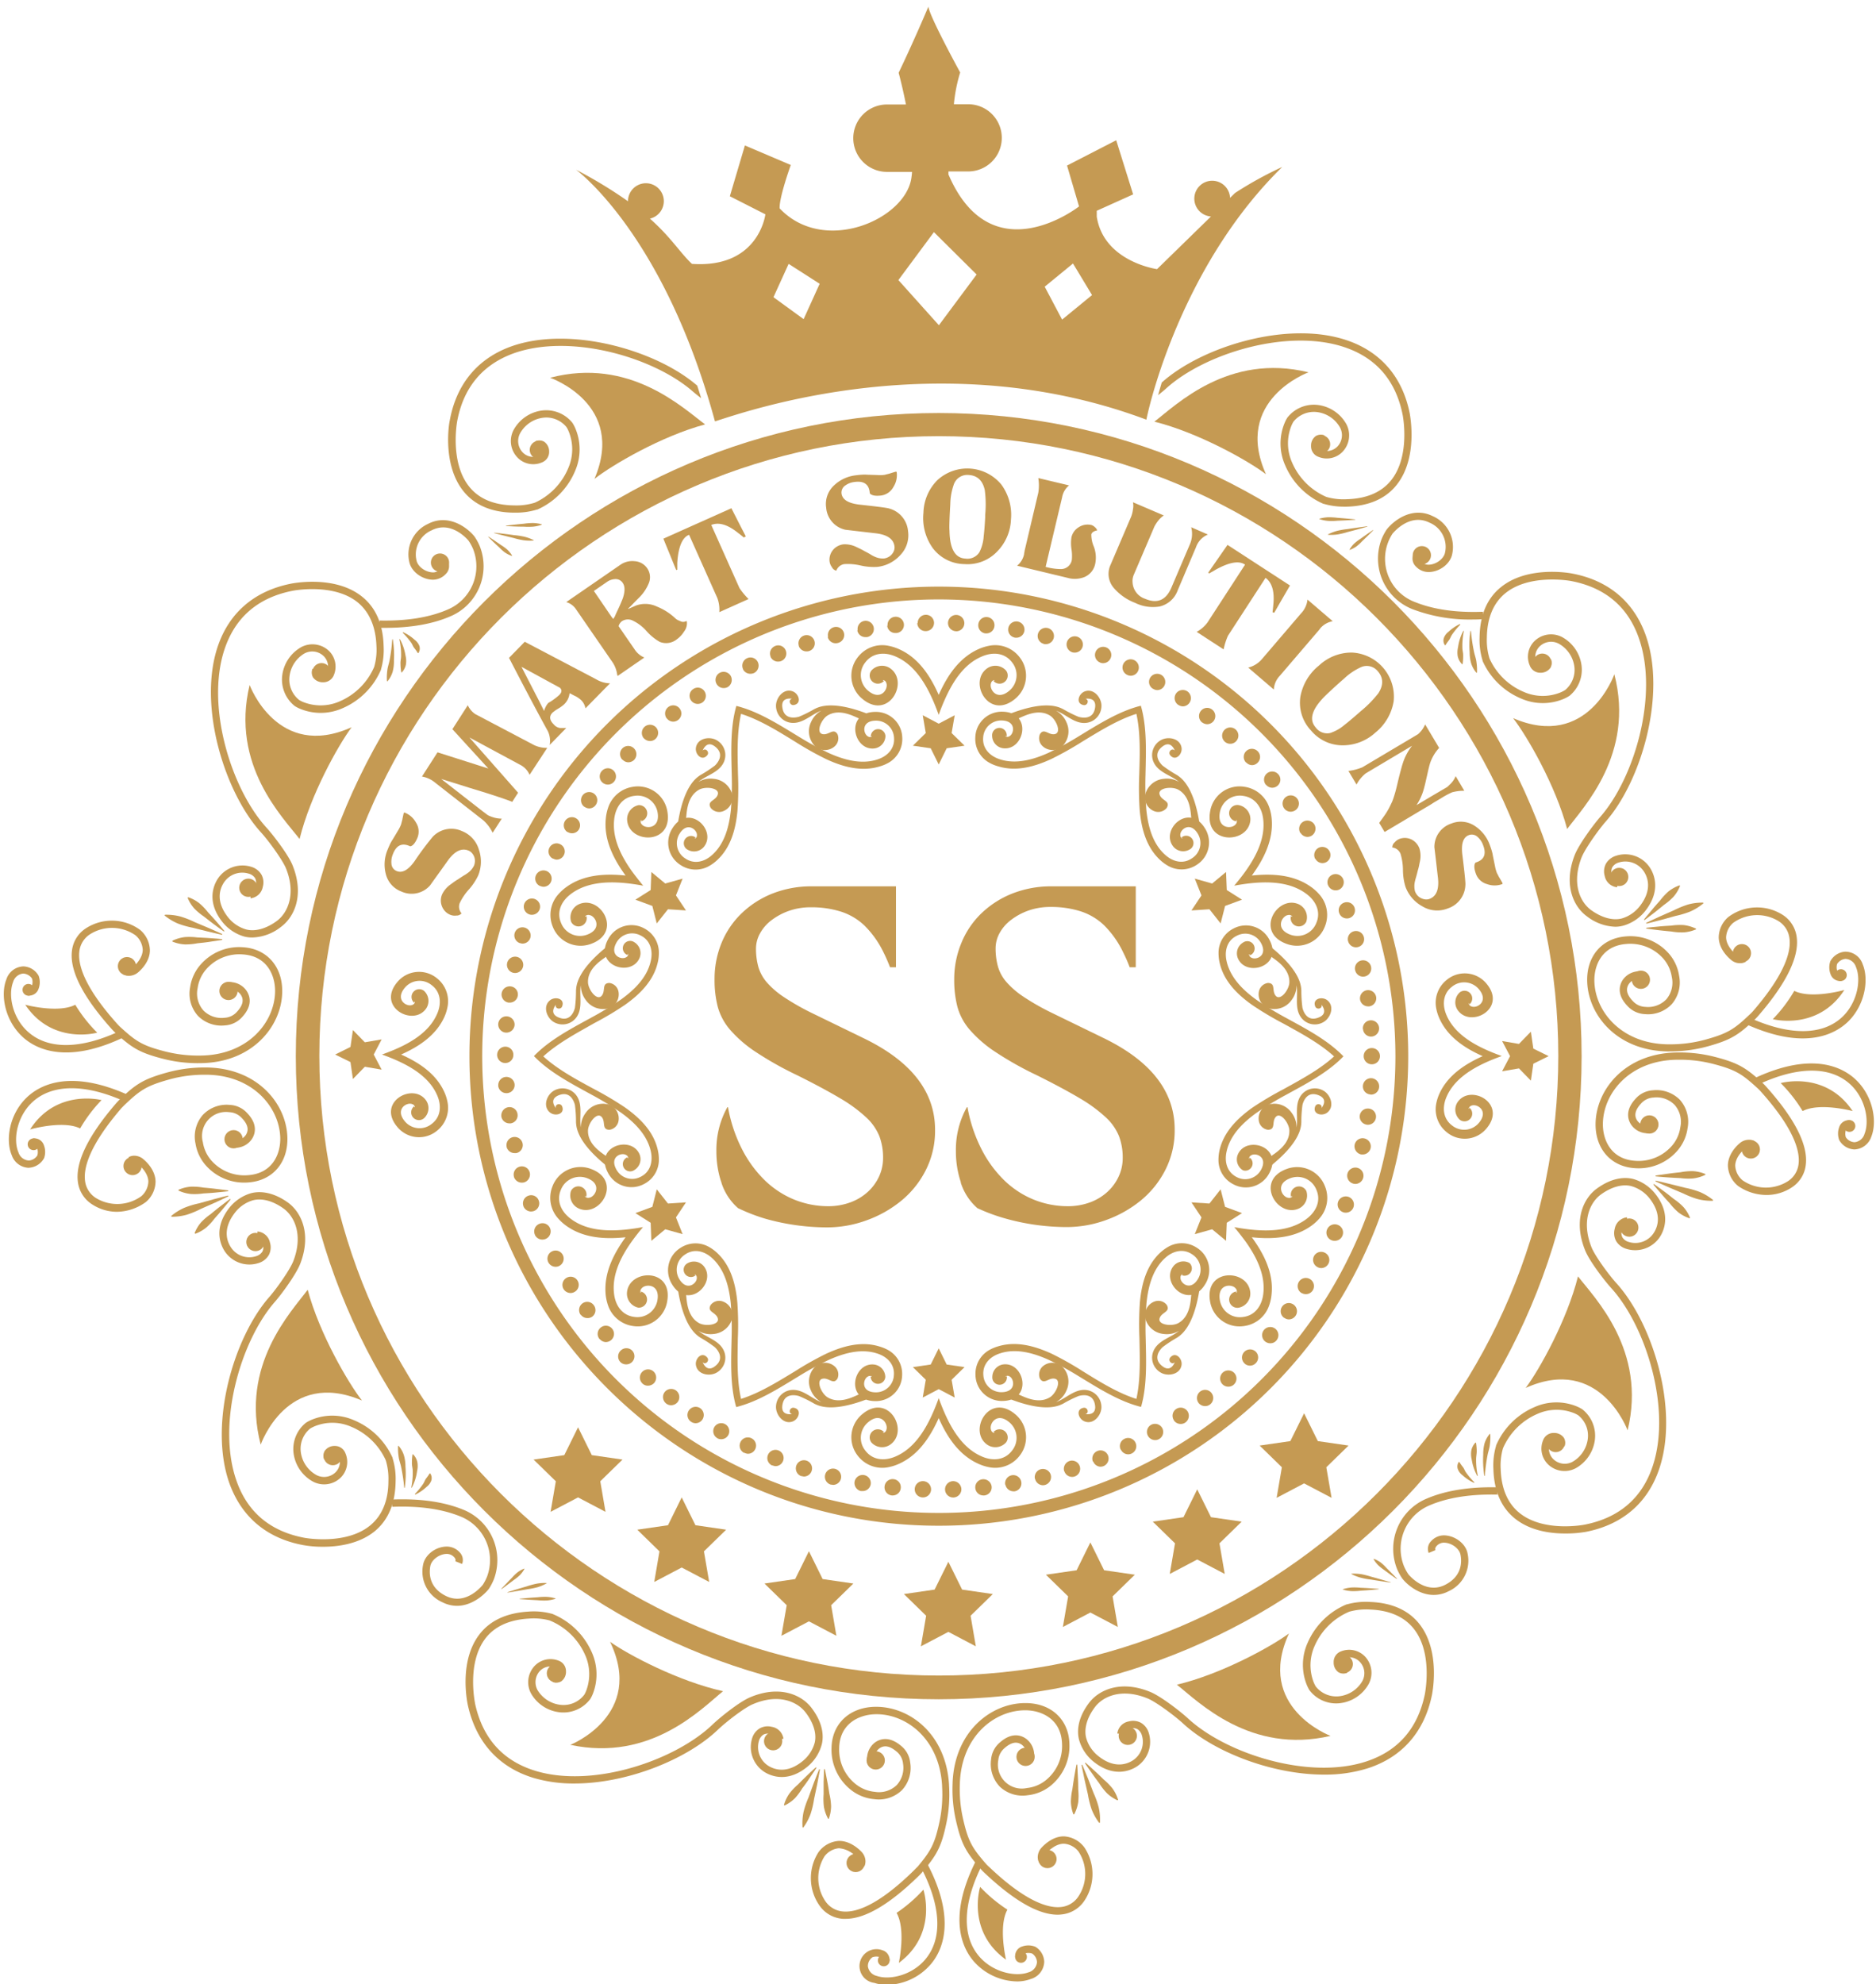 <svg id="Layer_1" data-name="Layer 1" xmlns="http://www.w3.org/2000/svg" viewBox="0 0 513.13 542.48"><defs><style>.cls-1{fill:#c59a53;}</style></defs><title>logoss copy 5</title><path class="cls-1" d="M201.92,330.36a.78.78,0,0,1-.2-.16l-.08-.07a15.48,15.48,0,0,1-4.31-6.73.14.14,0,0,0,0-.06s0-.1-.05-.15a2.25,2.25,0,0,1-.08-.24c-.07-.2-.13-.39-.18-.56a26.48,26.48,0,0,1-1.07-7.6,23.92,23.92,0,0,1,3-12.05h.18a40.82,40.82,0,0,0,4,11.81,32.4,32.4,0,0,0,6.34,8.45,25.49,25.49,0,0,0,4.69,3.49,23.9,23.9,0,0,0,3.3,1.6,24.63,24.63,0,0,0,9,1.72,17.41,17.41,0,0,0,6-1,14.45,14.45,0,0,0,4.76-2.79,13.14,13.14,0,0,0,3.17-4.22,12.08,12.08,0,0,0,1.15-5.16,16.59,16.59,0,0,0-1-5.94,14.36,14.36,0,0,0-3.6-5.16,40.35,40.35,0,0,0-7.13-5.23q-4.54-2.71-11.74-6.3a92.06,92.06,0,0,1-11.45-6.44,34.13,34.13,0,0,1-6.92-6,16.19,16.19,0,0,1-3.38-6.3,29.25,29.25,0,0,1-.87-7.45,25.85,25.85,0,0,1,1.95-10.09,23.66,23.66,0,0,1,5.55-8.1,25.91,25.91,0,0,1,8.49-5.37,29,29,0,0,1,10-1.91v0h23.63v22.13h-1.62c-.55-1.42-1.12-2.74-1.72-3.94a26.79,26.79,0,0,0-5.26-7.45,16.67,16.67,0,0,0-6.56-3.86,26.51,26.51,0,0,0-8-1.15,17.82,17.82,0,0,0-6.19,1,17.45,17.45,0,0,0-4.76,2.58,11.3,11.3,0,0,0-3.09,3.58,8.55,8.55,0,0,0-1.09,4.15,18.49,18.49,0,0,0,.65,5,11.38,11.38,0,0,0,2.38,4.29,23.37,23.37,0,0,0,4.68,4,66.11,66.11,0,0,0,7.56,4.3l14.12,6.87q19.59,9.45,19.59,25.07a23.72,23.72,0,0,1-2.52,11,25.9,25.9,0,0,1-6.7,8.38,32.05,32.05,0,0,1-9.51,5.37,31.4,31.4,0,0,1-10.8,1.93,62.26,62.26,0,0,1-17.11-2.43A50,50,0,0,1,201.92,330.36Z"/><path class="cls-1" d="M267.38,330.36c-.08,0-.13-.11-.2-.16a.27.27,0,0,0-.08-.07,15.55,15.55,0,0,1-4.3-6.73s0,0,0-.06a.88.88,0,0,1,0-.15l-.09-.24-.17-.56a26.47,26.47,0,0,1-1.08-7.6,23.92,23.92,0,0,1,3-12.05h.17a41.13,41.13,0,0,0,4,11.81,32.37,32.37,0,0,0,6.33,8.45,25.83,25.83,0,0,0,4.69,3.49,24.66,24.66,0,0,0,12.31,3.32,17.41,17.41,0,0,0,6.05-1,14.4,14.4,0,0,0,4.75-2.79,13,13,0,0,0,3.17-4.22,11.94,11.94,0,0,0,1.16-5.16,16.59,16.59,0,0,0-1-5.94,14.36,14.36,0,0,0-3.6-5.16,40.35,40.35,0,0,0-7.13-5.23q-4.54-2.71-11.74-6.3a91.33,91.33,0,0,1-11.45-6.44,33.86,33.86,0,0,1-6.92-6,16.06,16.06,0,0,1-3.38-6.3,29.25,29.25,0,0,1-.87-7.45,25.85,25.85,0,0,1,2-10.09,23.63,23.63,0,0,1,5.54-8.1,26.06,26.06,0,0,1,8.5-5.37,29,29,0,0,1,10-1.91v0h23.62v22.13H309a40.48,40.48,0,0,0-1.72-3.94A26.59,26.59,0,0,0,302,253a16.64,16.64,0,0,0-6.55-3.86,26.51,26.51,0,0,0-8-1.15,17.92,17.92,0,0,0-6.2,1,17.39,17.39,0,0,0-4.75,2.58,11.34,11.34,0,0,0-3.1,3.58,8.65,8.65,0,0,0-1.08,4.15,18.49,18.49,0,0,0,.65,5,11.11,11.11,0,0,0,2.38,4.29,23.37,23.37,0,0,0,4.68,4,66.11,66.11,0,0,0,7.56,4.3l14.12,6.87q19.59,9.45,19.59,25.07a23.72,23.72,0,0,1-2.52,11,26,26,0,0,1-6.7,8.38,32.18,32.18,0,0,1-9.51,5.37,31.4,31.4,0,0,1-10.8,1.93,62.26,62.26,0,0,1-17.11-2.43A50.32,50.32,0,0,1,267.38,330.36Z"/><circle class="cls-1" cx="120.35" cy="153.83" r="2.5"/><path class="cls-1" d="M125,115.46c0,.12-2,11.13,3.44,17.73,2.69,3.27,6.8,4.95,12.22,5a17,17,0,0,0,5.63-.74,18,18,0,0,0,9.21-9.61,12.87,12.87,0,0,0,0-10,6.84,6.84,0,0,0-.57-1.08,7.11,7.11,0,0,0-6.46-2.53,8.4,8.4,0,0,0-6.25,4.32,4.5,4.5,0,0,0,.84,5.24,4,4,0,0,0,4.32.83c.21-.1.88-.47.83-1-.08-.86-.33-1.08-.41-1.13a.76.76,0,0,0-.56,0l-.78-1.84a2.71,2.71,0,0,1,2.36.11,3.21,3.21,0,0,1,1.38,2.67,3.06,3.06,0,0,1-1.95,3,6,6,0,0,1-6.57-1.19,6.5,6.5,0,0,1-1.25-7.58,10.38,10.38,0,0,1,7.79-5.41,9.2,9.2,0,0,1,8.26,3.25l.09.12a9.48,9.48,0,0,1,.76,1.42,14.7,14.7,0,0,1,.05,11.55A20,20,0,0,1,147,139.32l-.1,0a19.46,19.46,0,0,1-5.58.86l-.75,0c-6-.06-10.62-2-13.71-5.75-6-7.33-4-18.86-3.86-19.35,1.8-10.08,7.7-17.15,17-20.42,16.12-5.65,39.61,1.14,50.71,10.79.36,1.12.72,2.26,1.07,3.42-.92-.7-1.71-1.34-2.27-1.82-10.64-9.33-33.31-15.94-48.85-10.5C132,99.63,126.67,106,125,115.46Z"/><circle class="cls-1" cx="147.39" cy="123.01" r="2.5"/><path class="cls-1" d="M150.47,103.29s20.87,7.17,12.13,27.65c4.83-3.79,18.26-11.67,30.26-14.9C186.86,111.63,172.26,97.55,150.47,103.29Z"/><path class="cls-1" d="M138.4,143.73c1.64-.2,3.27-.38,4.9-.53a18.23,18.23,0,0,1,2.44-.19,10,10,0,0,1,2.46.36v.1a10,10,0,0,1-2.44.54,18.36,18.36,0,0,1-2.46,0c-1.64,0-3.27-.08-4.9-.17Z"/><path class="cls-1" d="M135.17,145.65c1.83.2,3.65.42,5.47.68a20.76,20.76,0,0,1,2.72.41,12.31,12.31,0,0,1,2.62.95l0,.1a12.86,12.86,0,0,1-2.78-.07,20.9,20.9,0,0,1-2.69-.61c-1.78-.42-3.56-.88-5.34-1.36Z"/><path class="cls-1" d="M133.59,146.71c1.18.76,2.33,1.54,3.47,2.34a12.8,12.8,0,0,1,1.69,1.23,7.56,7.56,0,0,1,1.34,1.66L140,152a7.58,7.58,0,0,1-1.91-.95,12.11,12.11,0,0,1-1.56-1.39q-1.55-1.41-3-2.88Z"/><path class="cls-1" d="M242.61,542.72a10.61,10.61,0,0,1-3.44-.54,4.63,4.63,0,1,1,2.13-8.95,2.73,2.73,0,0,1,2,2.93l-2-.21a.74.74,0,0,0-.54-.79,3.27,3.27,0,0,0-2.12,0,3,3,0,0,0-1.26,2.46,3.14,3.14,0,0,0,2.43,2.65c3.48,1.21,9.51-.13,13.19-4.41,4.88-5.67,4.47-14.69-1.17-25.4l1.77-.93c8.16,15.49,4.08,24,.92,27.63A16.19,16.19,0,0,1,242.61,542.72Z"/><circle class="cls-1" cx="241.73" cy="536.03" r="1.61"/><circle class="cls-1" cx="234.04" cy="509.39" r="2.5"/><circle class="cls-1" cx="239.53" cy="481.35" r="2.5"/><path class="cls-1" d="M231.33,524.66c-.27,0-.54,0-.8,0a8.47,8.47,0,0,1-6.31-3.53,13.1,13.1,0,0,1-.34-14.7l.1-.13a7.49,7.49,0,0,1,5.41-2.94c2.77-.08,5.07,1.77,6.17,2.89a3.88,3.88,0,0,1,1.16,2.5,3.13,3.13,0,0,1-.32,1.61l-1.78-.91a1.1,1.1,0,0,0,.1-.59,1.88,1.88,0,0,0-.59-1.21,7.16,7.16,0,0,0-4.67-2.29,5.59,5.59,0,0,0-3.92,2.19,11.23,11.23,0,0,0,.29,12.39,6.43,6.43,0,0,0,4.86,2.72c3.32.27,9.36-1.48,19.31-11.26.33-.33.65-.68,1-1,3.61-4.34,4.66-6.12,6-12.39a36.29,36.29,0,0,0,.68-9.63l0-.21c-.77-12.88-10-19.65-18.28-19.45-4.49.11-9.77,2.61-9.87,9.34a12,12,0,0,0,4.67,9.88,9.85,9.85,0,0,0,5.09,2,7,7,0,0,0,6-1.86,7,7,0,0,0,1.71-5.86,4.81,4.81,0,0,0-1.76-3.29c-1.85-1.56-3.37-1.83-4.71-.87a3.48,3.48,0,0,0-1.3,3.34l0,.2-2,.29,0-.2a5.52,5.52,0,0,1,2.11-5.26c1.22-.87,3.76-1.91,7.13.94a6.76,6.76,0,0,1,2.49,4.57,8.93,8.93,0,0,1-2.25,7.53,9.09,9.09,0,0,1-7.66,2.46,11.83,11.83,0,0,1-6.11-2.38A14,14,0,0,1,227.44,478c.09-6.6,4.85-11.15,11.83-11.31,9.27-.2,19.47,7.2,20.32,21.34v.2a38.57,38.57,0,0,1-.71,10.16c-1.36,6.51-2.58,8.68-6.4,13.26a15.23,15.23,0,0,1-1.09,1.18C243.39,520.67,236.64,524.66,231.33,524.66Z"/><line class="cls-1" x1="226.62" y1="497.3" x2="225.54" y2="483.71"/><path class="cls-1" d="M226.52,497.31a10.45,10.45,0,0,1-1.17-3.33,17.64,17.64,0,0,1-.07-3.41q0-1.71,0-3.42c.05-1.15.06-2.29.13-3.43l.2,0c.25,1.12.45,2.25.67,3.37s.4,2.25.57,3.37a17,17,0,0,1,.47,3.39,10.53,10.53,0,0,1-.63,3.47Z"/><line class="cls-1" x1="219.61" y1="499.71" x2="224.18" y2="483.77"/><path class="cls-1" d="M219.52,499.69a14.89,14.89,0,0,1,.27-4.24,24.29,24.29,0,0,1,1.34-3.93l1.42-3.9c.51-1.29,1-2.59,1.53-3.88l.19.06c-.23,1.37-.5,2.73-.75,4.09l-.86,4.07a24.18,24.18,0,0,1-.94,4,14.93,14.93,0,0,1-2,3.74Z"/><line class="cls-1" x1="214.5" y1="493.61" x2="223.24" y2="483.29"/><path class="cls-1" d="M214.43,493.55a10,10,0,0,1,1.5-3.16,15.88,15.88,0,0,1,2.33-2.45c.79-.81,1.6-1.61,2.41-2.39s1.64-1.57,2.49-2.32l.16.13c-.61,1-1.26,1.89-1.88,2.83s-1.29,1.87-2,2.78a16.8,16.8,0,0,1-2,2.71,10.36,10.36,0,0,1-2.87,2Z"/><path class="cls-1" d="M245.85,536.71s2-9.13-.62-13.67a40.49,40.49,0,0,0,7.34-6.35S256.59,528.78,245.85,536.71Z"/><path class="cls-1" d="M157.09,487.66a38.74,38.74,0,0,1-11.06-1.5c-9.49-2.85-15.7-9.64-18-19.64-.12-.47-2.71-11.9,3-19.49,2.91-3.89,7.44-6,13.46-6.37a18.7,18.7,0,0,1,6.33.56l.1,0a20,20,0,0,1,10.81,10.26,14.72,14.72,0,0,1,.48,11.53,10.41,10.41,0,0,1-.7,1.46l-.08.12a9.19,9.19,0,0,1-8.11,3.62,10.32,10.32,0,0,1-8-5.05,6.5,6.5,0,0,1,.89-7.63,6,6,0,0,1,6.52-1.48,3.05,3.05,0,0,1,2.08,2.91,3.2,3.2,0,0,1-1.26,2.74,2.7,2.7,0,0,1-2.35.21l.72-1.86a.74.74,0,0,0,.54,0c.07-.05.32-.28.36-1.15,0-.56-.67-.89-.88-1a4,4,0,0,0-4.28,1,4.5,4.5,0,0,0-.6,5.27,8.44,8.44,0,0,0,6.44,4,7.13,7.13,0,0,0,6.34-2.82,7.6,7.6,0,0,0,.52-1.11,12.82,12.82,0,0,0-.44-10,18,18,0,0,0-9.63-9.18,17.08,17.08,0,0,0-5.63-.49c-5.44.31-9.47,2.18-12,5.57C127.53,455.06,130,466,130,466.08c2.12,9.39,7.7,15.5,16.59,18.16,15.77,4.73,38.11-2.91,48.32-12.71,2-1.93,7.27-6.15,10.15-7.39,8.13-3.5,14.14-.72,16.82,2.73,3.51,4.52,3.34,8.2,2.92,10a11.8,11.8,0,0,1-3.89,6.14c-5.45,4.53-10,2.6-11.71,1.57a8.08,8.08,0,0,1-3.53-9.09,4.77,4.77,0,0,1,2.09-2.88,4.48,4.48,0,0,1,3.32-.45,3.85,3.85,0,0,1,3.22,3.27l-2,.2a2,2,0,0,0-1.67-1.52,2.51,2.51,0,0,0-1.87.22,3,3,0,0,0-1.19,1.73,6.06,6.06,0,0,0,2.66,6.81c1.66,1,5.09,2.17,9.39-1.4a9.77,9.77,0,0,0,3.23-5c.57-2.46-.36-5.49-2.56-8.31S213,462.92,205.87,466c-2.35,1-7.34,4.87-9.56,7C187.94,481,171.65,487.66,157.09,487.66Z"/><circle class="cls-1" cx="152.06" cy="457.52" r="2.5"/><circle class="cls-1" cx="211.47" cy="476.09" r="2.5"/><path class="cls-1" d="M156,477.09s20.52-8.12,10.86-28.18c5,3.56,18.77,10.83,30.91,13.51C192,467.09,178.06,481.83,156,477.09Z"/><path class="cls-1" d="M142.13,437.13q2.43-.24,4.89-.39a16.82,16.82,0,0,1,2.46-.12,10.09,10.09,0,0,1,2.46.43v.1a10.52,10.52,0,0,1-2.44.47,16.77,16.77,0,0,1-2.45-.08c-1.63-.08-3.27-.18-4.91-.31Z"/><path class="cls-1" d="M138.8,435.36q2.63-.84,5.27-1.6a22.27,22.27,0,0,1,2.66-.73,12.15,12.15,0,0,1,2.78-.19l0,.09A12.38,12.38,0,0,1,147,434a22.63,22.63,0,0,1-2.7.54q-2.72.49-5.44.92Z"/><path class="cls-1" d="M137.13,434.4c1-1,1.91-2,2.9-3a12,12,0,0,1,1.49-1.45,7.73,7.73,0,0,1,1.87-1.05l.06.08a7.8,7.8,0,0,1-1.26,1.71,12.81,12.81,0,0,1-1.63,1.31c-1.11.85-2.23,1.69-3.36,2.5Z"/><path class="cls-1" d="M18.11,287.77c-6.14,0-10-2.4-12.07-4.39C1.25,278.86.1,271.91,1.74,267.8a5.06,5.06,0,0,1,4.69-3.56h0a5,5,0,0,1,4.13,2.55,5.07,5.07,0,0,1,0,3.55,2.73,2.73,0,0,1-3,1.86l.3-2a.74.74,0,0,0,.81-.5,3.29,3.29,0,0,0,.09-2.13,3.08,3.08,0,0,0-2.41-1.37h0a3.16,3.16,0,0,0-2.76,2.31c-1.37,3.42-.3,9.51,3.81,13.38,5.44,5.14,14.47,5.13,25.42,0l.85,1.81C27.34,286.7,22.21,287.77,18.11,287.77Z"/><circle class="cls-1" cx="7.77" cy="270.64" r="1.61"/><circle class="cls-1" cx="34.73" cy="264.18" r="2.5"/><circle class="cls-1" cx="62.5" cy="270.95" r="2.5"/><path class="cls-1" d="M54.14,290.7a38.09,38.09,0,0,1-9.52-1.19c-6.44-1.65-8.55-3-12.94-7-.4-.37-.79-.76-1.14-1.15-7.88-8.79-11.54-16-10.86-21.39a8.43,8.43,0,0,1,3.81-6.14,13.07,13.07,0,0,1,14.7.33l.13.1A7.5,7.5,0,0,1,41,259.82c0,2.81-2,5-3.16,6a3.94,3.94,0,0,1-2.55,1h0a3.18,3.18,0,0,1-1.57-.39l1-1.74a1,1,0,0,0,.59.13,1.9,1.9,0,0,0,1.23-.53c.74-.67,2.47-2.44,2.5-4.57a5.54,5.54,0,0,0-2-4,11.24,11.24,0,0,0-12.4-.28,6.45,6.45,0,0,0-2.94,4.73c-.41,3.3,1.05,9.42,10.37,19.8a13.46,13.46,0,0,0,1,1c4.17,3.8,5.9,4.94,12.1,6.53a36.42,36.42,0,0,0,9.6,1.12h.2c12.91-.18,20.08-9.09,20.27-17.37.1-4.5-2.16-9.89-8.88-10.29a12,12,0,0,0-10.08,4.21,9.82,9.82,0,0,0-2.22,5,7,7,0,0,0,1.58,6.12,6.94,6.94,0,0,0,5.78,2,4.85,4.85,0,0,0,3.36-1.6c1.65-1.78,2-3.29,1.09-4.68a3.51,3.51,0,0,0-3.28-1.45l-.19,0-.21-2,.21,0A5.5,5.5,0,0,1,67.5,271c.81,1.26,1.74,3.85-1.26,7.08a6.83,6.83,0,0,1-4.69,2.29,9,9,0,0,1-7.41-2.61A9.06,9.06,0,0,1,52,270a12,12,0,0,1,2.65-6A14,14,0,0,1,66.43,259c6.6.4,10.92,5.35,10.76,12.33C77,280.58,69.11,290.49,55,290.69h-.81Z"/><line class="cls-1" x1="47.15" y1="257.33" x2="60.78" y2="256.87"/><path class="cls-1" d="M47.15,257.23a10.5,10.5,0,0,1,3.38-1,16.93,16.93,0,0,1,3.41.09c1.14.05,2.28.11,3.42.19s2.28.16,3.42.28v.2c-1.13.2-2.26.34-3.39.52s-2.26.29-3.4.41a16.94,16.94,0,0,1-3.4.31,10.31,10.31,0,0,1-3.44-.78Z"/><line class="cls-1" x1="45.07" y1="250.22" x2="60.78" y2="255.5"/><path class="cls-1" d="M45.1,250.12a15,15,0,0,1,4.21.47,24.62,24.62,0,0,1,3.87,1.51L57,253.71c1.27.57,2.55,1.11,3.8,1.7l-.06.19c-1.36-.29-2.7-.63-4.06-.94l-4-1a24.6,24.6,0,0,1-4-1.13A15.08,15.08,0,0,1,45,250.31Z"/><line class="cls-1" x1="51.39" y1="245.39" x2="61.3" y2="254.59"/><path class="cls-1" d="M51.46,245.32A10.14,10.14,0,0,1,54.55,247a16,16,0,0,1,2.34,2.45c.77.82,1.53,1.66,2.28,2.51s1.48,1.71,2.2,2.6l-.13.14c-.94-.65-1.84-1.33-2.75-2s-1.8-1.38-2.69-2.08a16.93,16.93,0,0,1-2.61-2.16,10.15,10.15,0,0,1-1.86-2.95Z"/><path class="cls-1" d="M6.91,274.73s9,2.41,13.68,0a40.16,40.16,0,0,0,6,7.63S14.34,285.81,6.91,274.73Z"/><path class="cls-1" d="M69,256.34a8.89,8.89,0,0,1-2.18-.26,11.88,11.88,0,0,1-6-4c-4.4-5.56-2.36-10.06-1.29-11.74A8.09,8.09,0,0,1,68.69,237a4.82,4.82,0,0,1,2.83,2.16,4.46,4.46,0,0,1,.36,3.33,3.82,3.82,0,0,1-3.34,3.13l-.15-2A1.93,1.93,0,0,0,69.94,242a2.56,2.56,0,0,0-.17-1.89,2.93,2.93,0,0,0-1.7-1.22,6,6,0,0,0-6.87,2.49c-1.05,1.64-2.3,5,1.17,9.42a9.75,9.75,0,0,0,5,3.35c2.44.63,5.5-.23,8.37-2.35s5.35-7.24,2.47-14.4c-1-2.37-4.7-7.46-6.76-9.73-9.92-10.84-17.28-34.28-12-50.58,3.07-9.42,10-15.46,20.06-17.48.48-.1,12-2.42,19.42,3.45,3.82,3,5.85,7.58,6,13.62a19,19,0,0,1-.71,6.31l0,.1a20,20,0,0,1-10.51,10.55,14.7,14.7,0,0,1-11.54.2,8.92,8.92,0,0,1-1.45-.73l-.12-.08a9.23,9.23,0,0,1-3.42-8.2,10.36,10.36,0,0,1,5.24-7.9A6.53,6.53,0,0,1,90,178a6,6,0,0,1,1.33,6.55,3.09,3.09,0,0,1-3,2,3.24,3.24,0,0,1-2.71-1.33,2.74,2.74,0,0,1-.15-2.36l1.85.76a.74.74,0,0,0,0,.55c0,.07.27.32,1.14.38.54.08.91-.64,1-.85a4,4,0,0,0-.93-4.3,4.48,4.48,0,0,0-5.25-.73A8.42,8.42,0,0,0,79.18,185a7.13,7.13,0,0,0,2.67,6.41,7.91,7.91,0,0,0,1.09.55,12.91,12.91,0,0,0,10-.2,18,18,0,0,0,9.41-9.41,16.86,16.86,0,0,0,.62-5.61c-.17-5.45-2-9.53-5.27-12.15C91,159.33,80,161.53,79.92,161.56c-9.44,1.89-15.68,7.33-18.56,16.14-5.11,15.65,2,38.18,11.54,48.61,1.87,2.07,6,7.43,7.14,10.33,3.3,8.22.37,14.16-3.14,16.76A13.23,13.23,0,0,1,69,256.34Z"/><circle class="cls-1" cx="87.94" cy="183.8" r="2.5"/><circle class="cls-1" cx="67.93" cy="242.74" r="2.5"/><path class="cls-1" d="M68.28,187.3S75.9,208,96.19,198.84c-3.68,4.91-11.28,18.51-14.25,30.57C77.41,223.51,63,209.21,68.28,187.3Z"/><path class="cls-1" d="M105.35,171.67c-.5,0-1,0-1.53,0l0-2c7.36.16,13.57-.83,18.49-2.94a12.85,12.85,0,0,0,7.09-16.62,12.58,12.58,0,0,0-1.25-2.28c-.14-.17-4.66-5.65-10.12-2.81a7.18,7.18,0,0,0-4.11,8.2c.34,1.71,2.44,3.25,4.5,3.29h.05a2.75,2.75,0,0,0,2-.91c.53-.61.37-1,.31-1.14l1.84-.78a3,3,0,0,1-.66,3.24,4.87,4.87,0,0,1-3.6,1.59c-3-.06-5.9-2.26-6.42-4.91a9.17,9.17,0,0,1,5.15-10.36c5.54-2.88,10.7,1,12.65,3.4a14.21,14.21,0,0,1,1.48,2.69,14.87,14.87,0,0,1-8.14,19.24C118.31,170.62,112.33,171.67,105.35,171.67Z"/><path class="cls-1" d="M107.44,174.77a27.4,27.4,0,0,1,.31,5.87,10.87,10.87,0,0,1-.34,3,7.33,7.33,0,0,1-1.43,2.66l-.14-.05a14.85,14.85,0,0,1,.1-2.93c.09-.94.44-1.83.62-2.77a47.06,47.06,0,0,0,.73-5.72Z"/><path class="cls-1" d="M109.37,174.74a13.74,13.74,0,0,1,1.54,4.49,6.21,6.21,0,0,1,.12,2.43,4.4,4.4,0,0,1-1.14,2.21l-.14-.05a14,14,0,0,1-.21-2.31c-.05-.72.17-1.44.17-2.19a18.89,18.89,0,0,0-.48-4.52Z"/><path class="cls-1" d="M110.25,172.86a11.83,11.83,0,0,1,3.14,2.06,3.85,3.85,0,0,1,1.26,1.55,2.22,2.22,0,0,1-.21,2.1l-.15,0a14.5,14.5,0,0,0-1-1.41c-.33-.4-.48-.95-.82-1.43a21,21,0,0,0-2.33-2.73Z"/><path class="cls-1" d="M7.93,319.31a5.08,5.08,0,0,1-4.72-3.46c-1.73-4.08-.71-11.06,4-15.66,3.45-3.39,11.64-8,27.63-.89L34,301.12c-11-4.92-20.08-4.74-25.42.5-4,3.95-5,10.06-3.54,13.45a3.16,3.16,0,0,0,2.89,2.25,3,3,0,0,0,2.29-1.41,3.26,3.26,0,0,0-.12-2.13.74.74,0,0,0-.83-.48l-.33-2a2.72,2.72,0,0,1,3.05,1.8,5.06,5.06,0,0,1,.07,3.55,5,5,0,0,1-4,2.63Z"/><circle class="cls-1" cx="9.18" cy="312.88" r="1.61"/><circle class="cls-1" cx="36.26" cy="318.82" r="2.5"/><circle class="cls-1" cx="63.89" cy="311.5" r="2.5"/><path class="cls-1" d="M32,331.34a12.45,12.45,0,0,1-6.75-2,8.51,8.51,0,0,1-3.93-6.07c-.78-5.39,2.73-12.65,10.44-21.6.35-.4.72-.79,1.11-1.16,4.32-4.11,6.4-5.47,12.81-7.25a38.47,38.47,0,0,1,10.1-1.38h.37c14.06,0,22.06,9.7,22.45,18.88.3,7-3.93,12-10.52,12.54a14,14,0,0,1-11.84-4.71,11.85,11.85,0,0,1-2.77-5.95,9,9,0,0,1,2-7.78,8.94,8.94,0,0,1,7.36-2.75,6.82,6.82,0,0,1,4.78,2.24c3,3.12,2.15,5.73,1.35,7a5.45,5.45,0,0,1-5.1,2.46l-.2,0,.16-2h.2a3.49,3.49,0,0,0,3.25-1.52c.87-1.4.5-2.9-1.14-4.6a4.93,4.93,0,0,0-3.44-1.59,6.55,6.55,0,0,0-7.2,8.22,9.89,9.89,0,0,0,2.32,5,12.05,12.05,0,0,0,10.16,4c6.71-.54,8.87-6,8.68-10.46-.35-8.25-7.64-17-20.45-17h-.36a36.06,36.06,0,0,0-9.57,1.3c-6.17,1.72-7.88,2.89-12,6.77-.34.33-.67.68-1,1-9.12,10.57-10.46,16.71-10,20a6.44,6.44,0,0,0,3,4.66,11.22,11.22,0,0,0,12.39-.52,5.55,5.55,0,0,0,1.92-4.05c-.07-2.12-1.83-3.87-2.59-4.52a1.79,1.79,0,0,0-1.24-.5,1.2,1.2,0,0,0-.59.14l-1-1.72a3,3,0,0,1,1.58-.42h0a3.9,3.9,0,0,1,2.53,1c1.18,1,3.18,3.15,3.28,6a7.5,7.5,0,0,1-2.57,5.6l-.13.1A13.73,13.73,0,0,1,32,331.34Z"/><line class="cls-1" x1="48.81" y1="325.43" x2="62.45" y2="325.61"/><path class="cls-1" d="M48.81,325.33a10.25,10.25,0,0,1,3.42-.86,17,17,0,0,1,3.41.25c1.13.1,2.27.21,3.4.35s2.27.27,3.41.44v.2c-1.14.15-2.28.24-3.42.36s-2.28.18-3.41.25a16.27,16.27,0,0,1-3.41.15,10.5,10.5,0,0,1-3.4-.94Z"/><line class="cls-1" x1="46.86" y1="332.58" x2="62.47" y2="326.98"/><path class="cls-1" d="M46.83,332.48a14.87,14.87,0,0,1,3.6-2.24,23.64,23.64,0,0,1,4-1.21l4-1.12c1.35-.34,2.69-.71,4-1l.07.18c-1.25.62-2.51,1.19-3.77,1.78l-3.8,1.68a24.66,24.66,0,0,1-3.84,1.59,14.8,14.8,0,0,1-4.2.55Z"/><line class="cls-1" x1="53.29" y1="337.27" x2="63.01" y2="327.88"/><path class="cls-1" d="M53.22,337.2a10.14,10.14,0,0,1,1.8-3A16.46,16.46,0,0,1,57.59,332q1.3-1.08,2.64-2.13c.91-.68,1.79-1.39,2.71-2.06l.14.15c-.7.89-1.43,1.75-2.15,2.63s-1.47,1.72-2.22,2.56a16.56,16.56,0,0,1-2.3,2.5,10.37,10.37,0,0,1-3,1.7Z"/><path class="cls-1" d="M8.23,308.82s9-2.59,13.69-.27a40,40,0,0,1,5.85-7.75S15.44,297.59,8.23,308.82Z"/><path class="cls-1" d="M88.35,422.93a30.23,30.23,0,0,1-5.27-.43C73,420.68,66,414.77,62.69,405.41c-5.64-16.19,1.26-39.77,11-50.81,2-2.3,5.66-7.46,6.57-9.85,2.73-7.21.22-12.23-2.76-14.35s-6-2.86-8.41-2.18a9.65,9.65,0,0,0-4.9,3.45c-3.39,4.44-2.08,7.82-1,9.43a6,6,0,0,0,6.91,2.36,3,3,0,0,0,1.68-1.26,2.54,2.54,0,0,0,.14-1.88,1.9,1.9,0,0,0-1.59-1.6l.11-2a3.82,3.82,0,0,1,3.41,3.06,4.54,4.54,0,0,1-.3,3.34,4.85,4.85,0,0,1-2.79,2.22,8.09,8.09,0,0,1-9.24-3.13c-1.11-1.66-3.23-6.12,1.06-11.77a11.83,11.83,0,0,1,6-4.16c1.77-.49,5.44-.82,10.11,2.48,3.56,2.53,6.61,8.41,3.47,16.69-1.11,2.93-5.11,8.37-6.93,10.46-9.36,10.63-16,33.29-10.59,48.84,3,8.76,9.39,14.06,18.86,15.77.12,0,11.13,2,17.74-3.41,3.27-2.69,5-6.79,5-12.21a17.31,17.31,0,0,0-.73-5.64,18,18,0,0,0-9.6-9.21,12.79,12.79,0,0,0-10,0,9.2,9.2,0,0,0-1.09.57,7.15,7.15,0,0,0-2.54,6.46,8.41,8.41,0,0,0,4.31,6.26,4.49,4.49,0,0,0,5.24-.83,4,4,0,0,0,.84-4.33c-.1-.2-.49-.87-1-.83-.87.08-1.09.33-1.14.41a.75.75,0,0,0,0,.56l-1.84.78a2.71,2.71,0,0,1,.11-2.36,3.23,3.23,0,0,1,2.68-1.38,3.08,3.08,0,0,1,3,2,6,6,0,0,1-1.2,6.57,6.5,6.5,0,0,1-7.58,1.23,10.36,10.36,0,0,1-5.4-7.79,9.21,9.21,0,0,1,3.27-8.26l.11-.09a10.13,10.13,0,0,1,1.43-.76,14.7,14.7,0,0,1,11.55,0,20,20,0,0,1,10.72,10.34l0,.1a19.17,19.17,0,0,1,.83,6.33c-.07,6-2,10.62-5.77,13.7C98.16,422.17,92.46,422.93,88.35,422.93Z"/><circle class="cls-1" cx="91.03" cy="398.14" r="2.5"/><circle class="cls-1" cx="69.87" cy="339.6" r="2.5"/><path class="cls-1" d="M71.31,395S78.52,374.16,99,382.94c-3.77-4.84-11.64-18.28-14.84-30.29C79.72,358.64,65.61,373.23,71.31,395Z"/><path class="cls-1" d="M125,439.08a8.81,8.81,0,0,1-3.93-.95,9.16,9.16,0,0,1-5.35-10.25c.47-2.66,3.3-4.92,6.32-5a4.73,4.73,0,0,1,3.64,1.52,3,3,0,0,1,.72,3.23l-1.86-.74c.06-.16.21-.54-.33-1.13a2.77,2.77,0,0,0-2.09-.88c-2.06.08-4.13,1.66-4.43,3.39-.36,2.06-.29,5.85,4.27,8.11,5.52,2.73,9.92-2.83,10.11-3.07a13.08,13.08,0,0,0,1.16-2.24,12.87,12.87,0,0,0-7.42-16.48c-5-2-11.2-2.88-18.54-2.58l-.08-2c7.63-.31,14.15.61,19.37,2.72a14.88,14.88,0,0,1,8.53,19.08,15.06,15.06,0,0,1-1.4,2.67C132.18,436.35,128.9,439.08,125,439.08Z"/><path class="cls-1" d="M110.56,406.78a47.05,47.05,0,0,0-.85-5.71c-.19-.93-.56-1.82-.67-2.76a15.43,15.43,0,0,1-.16-2.93l.14-.05A7.15,7.15,0,0,1,110.5,398a10.8,10.8,0,0,1,.4,2.94,27.41,27.41,0,0,1-.19,5.87Z"/><path class="cls-1" d="M112.5,406.72a19.92,19.92,0,0,0,.39-4.53c0-.75-.25-1.46-.22-2.19a14.8,14.8,0,0,1,.16-2.31l.14-.05a4.28,4.28,0,0,1,1.19,2.18,6.26,6.26,0,0,1-.08,2.44,13.59,13.59,0,0,1-1.44,4.52Z"/><path class="cls-1" d="M113.46,408.52a21,21,0,0,0,2.28-2.78c.32-.48.47-1,.78-1.44a14.66,14.66,0,0,0,1-1.43l.15,0a2.21,2.21,0,0,1,.25,2.09,3.87,3.87,0,0,1-1.23,1.58,11.78,11.78,0,0,1-3.1,2.12Z"/><circle class="cls-1" cx="388.91" cy="151.81" r="2.5"/><path class="cls-1" d="M382.05,132.54c-3,3.81-7.61,5.82-13.64,6-.34,0-.68,0-1,0a19.59,19.59,0,0,1-5.28-.76l-.1,0a20,20,0,0,1-10.51-10.56,14.66,14.66,0,0,1-.16-11.54,9.37,9.37,0,0,1,.74-1.45l.08-.11a9.2,9.2,0,0,1,8.21-3.4,10.39,10.39,0,0,1,7.88,5.27,6.52,6.52,0,0,1-1.12,7.61,6,6,0,0,1-6.55,1.3,3.07,3.07,0,0,1-2-3,3.17,3.17,0,0,1,1.34-2.7,2.72,2.72,0,0,1,2.35-.15l0,.07-.74,1.78a.7.7,0,0,0-.54,0c-.08,0-.32.27-.39,1.14,0,.56.64.92.85,1a3.42,3.42,0,0,0,1.57.28,4.1,4.1,0,0,0,2.74-1.19,4.48,4.48,0,0,0,.74-5.25,8.4,8.4,0,0,0-6.32-4.21,7.17,7.17,0,0,0-6.42,2.64,8.68,8.68,0,0,0-.55,1.1,12.82,12.82,0,0,0,.16,10,18,18,0,0,0,9.37,9.45,16.66,16.66,0,0,0,5.62.64c5.44-.15,9.52-1.91,12.16-5.22,5.31-6.7,3.15-17.67,3.13-17.78-1.86-9.45-7.27-15.71-16.08-18.62-15.62-5.16-38.18,1.84-48.65,11.36-.53.48-1.3,1.11-2.18,1.81.3-1.06.64-2.22,1-3.45,10.94-9.81,34.26-17,50.44-11.62,9.41,3.11,15.43,10.07,17.41,20.13C385.67,113.62,387.94,125.11,382.05,132.54Z"/><circle class="cls-1" cx="361.34" cy="121.47" r="2.5"/><path class="cls-1" d="M357.91,101.8s-20.74,7.54-11.64,27.86c-4.89-3.7-18.47-11.35-30.52-14.37C321.67,110.78,336,96.44,357.91,101.8Z"/><path class="cls-1" d="M370.7,142.12c-1.63.12-3.27.2-4.9.26a16.84,16.84,0,0,1-2.46.05,10,10,0,0,1-2.45-.49v-.1a10,10,0,0,1,2.45-.41,18.16,18.16,0,0,1,2.44.15c1.63.12,3.27.27,4.91.44Z"/><path class="cls-1" d="M374,144c-1.77.51-3.54,1-5.32,1.45a22.62,22.62,0,0,1-2.67.66,12.33,12.33,0,0,1-2.79.11l0-.09a12.33,12.33,0,0,1,2.6-1,20.87,20.87,0,0,1,2.72-.46q2.72-.42,5.46-.77Z"/><path class="cls-1" d="M375.62,145c-1,1-2,2-3,2.94a12.89,12.89,0,0,1-1.54,1.42,7.89,7.89,0,0,1-1.89,1l-.06-.08a7.08,7.08,0,0,1,1.31-1.68,12.72,12.72,0,0,1,1.66-1.26c1.13-.82,2.27-1.62,3.43-2.4Z"/><path class="cls-1" d="M278.27,541.78a16.18,16.18,0,0,1-11.77-5.32c-3.22-3.62-7.45-12,.43-27.64l1.79.9c-5.45,10.8-5.71,19.82-.73,25.4,3.76,4.22,9.81,5.46,13.27,4.19a3.16,3.16,0,0,0,2.38-2.78,3,3,0,0,0-1.3-2.36,3.25,3.25,0,0,0-2.12,0,.75.75,0,0,0-.53.8l-2,.24a2.72,2.72,0,0,1,1.94-3,5.11,5.11,0,0,1,3.56.09,5,5,0,0,1,2.43,4.12,5.08,5.08,0,0,1-3.69,4.7A10.84,10.84,0,0,1,278.27,541.78Z"/><circle class="cls-1" cx="279.27" cy="535.08" r="1.61"/><circle class="cls-1" cx="286.5" cy="508.31" r="2.5"/><circle class="cls-1" cx="280.52" cy="480.37" r="2.5"/><path class="cls-1" d="M289.29,523.53c-5.29,0-12-3.87-20.09-11.51a15.64,15.64,0,0,1-1.12-1.17c-3.89-4.51-5.15-6.65-6.62-13.14a38,38,0,0,1-.9-10.15v-.2c.6-14.11,10.66-21.69,19.86-21.69h.09c7,0,11.81,4.5,12,11.1a14,14,0,0,1-5.27,11.61,11.93,11.93,0,0,1-6.08,2.48,9.06,9.06,0,0,1-7.68-2.33,8.93,8.93,0,0,1-2.39-7.48,6.83,6.83,0,0,1,2.46-4.66c3.27-2.87,5.83-1.87,7.06-1a5.52,5.52,0,0,1,2.21,5.22l0,.18-2-.23,0-.21a3.51,3.51,0,0,0-1.36-3.31c-1.36-.95-2.88-.64-4.66.91a4.94,4.94,0,0,0-1.75,3.36,6.55,6.55,0,0,0,7.87,7.58,9.83,9.83,0,0,0,5.08-2.08,12,12,0,0,0,4.49-10c-.21-6.73-5.54-9.15-10-9.17h-.08c-8.27,0-17.31,6.91-17.86,19.77v.2a36.2,36.2,0,0,0,.85,9.63c1.41,6.24,2.5,8,6.19,12.27a11.83,11.83,0,0,0,1,1c10.12,9.62,16.21,11.24,19.51,10.93a6.44,6.44,0,0,0,4.81-2.81,11.09,11.09,0,0,0,.07-12.39,5.57,5.57,0,0,0-3.95-2.12H291c-2.1,0-3.9,1.66-4.58,2.37a1.94,1.94,0,0,0-.57,1.22,1.1,1.1,0,0,0,.12.59l-1.77.93a3.14,3.14,0,0,1-.35-1.6,3.94,3.94,0,0,1,1.12-2.52c1.07-1.12,3.26-3,6-3H291A7.5,7.5,0,0,1,296.5,505l.1.13a13.1,13.1,0,0,1-.08,14.71,8.5,8.5,0,0,1-6.25,3.63C290,523.51,289.62,523.53,289.29,523.53Z"/><line class="cls-1" x1="293.7" y1="496.09" x2="294.54" y2="482.48"/><path class="cls-1" d="M293.6,496.09a10.54,10.54,0,0,1-.69-3.46,17,17,0,0,1,.41-3.39q.23-1.69.51-3.39c.2-1.12.38-2.25.61-3.37h.2c.09,1.14.12,2.28.19,3.43s.08,2.28.09,3.42a16.89,16.89,0,0,1,0,3.41,10.48,10.48,0,0,1-1.11,3.35Z"/><line class="cls-1" x1="300.75" y1="498.38" x2="295.91" y2="482.52"/><path class="cls-1" d="M300.65,498.41a14.77,14.77,0,0,1-2.07-3.7,25,25,0,0,1-1-4l-.92-4.05c-.27-1.36-.58-2.71-.83-4.08l.19-.06c.56,1.28,1.06,2.57,1.6,3.85l1.49,3.88a23.88,23.88,0,0,1,1.4,3.9,14.42,14.42,0,0,1,.35,4.23Z"/><line class="cls-1" x1="305.75" y1="492.19" x2="296.84" y2="482.02"/><path class="cls-1" d="M305.67,492.26a10.32,10.32,0,0,1-2.9-1.95,16.92,16.92,0,0,1-2.08-2.67c-.68-.91-1.35-1.82-2-2.74s-1.31-1.86-1.93-2.81l.15-.13c.86.74,1.69,1.52,2.53,2.28s1.65,1.55,2.45,2.34a16.42,16.42,0,0,1,2.38,2.41,10.26,10.26,0,0,1,1.56,3.14Z"/><path class="cls-1" d="M275.17,535.83s-2.16-9.1.38-13.68a40.53,40.53,0,0,1-7.46-6.22S264.29,528.09,275.17,535.83Z"/><path class="cls-1" d="M362.2,485.23c-14.35,0-30.27-6.25-38.62-14-2.26-2.07-7.32-5.86-9.68-6.83-7.14-2.92-12.23-.54-14.42,2.38s-3,5.91-2.4,8.36a9.66,9.66,0,0,0,3.32,5c4.36,3.5,7.76,2.27,9.4,1.24a6.06,6.06,0,0,0,2.54-6.86,3,3,0,0,0-1.21-1.71,2.54,2.54,0,0,0-1.88-.19,1.91,1.91,0,0,0-1.64,1.55l-2-.17a3.83,3.83,0,0,1,3.16-3.32,4.52,4.52,0,0,1,3.33.39,4.82,4.82,0,0,1,2.14,2.84,8.09,8.09,0,0,1-3.38,9.16c-1.68,1.06-6.2,3.06-11.73-1.37a11.78,11.78,0,0,1-4-6.07c-.45-1.78-.69-5.46,2.74-10,2.62-3.49,8.58-6.38,16.78-3,2.89,1.19,8.23,5.33,10.27,7.21,10.38,9.63,32.86,16.87,48.54,11.87,8.84-2.82,14.31-9,16.27-18.45,0-.12,2.3-11.06-2.95-17.81-2.6-3.35-6.66-5.15-12.07-5.36a16.94,16.94,0,0,0-5.65.59A17.92,17.92,0,0,0,359.6,450a12.88,12.88,0,0,0-.27,10,10.25,10.25,0,0,0,.54,1.1,7.16,7.16,0,0,0,6.39,2.71,8.41,8.41,0,0,0,6.37-4.15,4.49,4.49,0,0,0-.69-5.26,4,4,0,0,0-4.3-1c-.21.09-.89.44-.86,1,.06.87.3,1.1.38,1.15a.76.76,0,0,0,.56,0l.73,1.86a2.68,2.68,0,0,1-2.35-.17,3.2,3.2,0,0,1-1.31-2.71,3.07,3.07,0,0,1,2-3,6,6,0,0,1,6.54,1.38,6.49,6.49,0,0,1,1,7.61,10.35,10.35,0,0,1-7.93,5.19,9.16,9.16,0,0,1-8.17-3.48l-.09-.12a10.88,10.88,0,0,1-.72-1.45,14.72,14.72,0,0,1,.28-11.54,20,20,0,0,1,10.62-10.44l.1,0a19.11,19.11,0,0,1,6.35-.66c6,.23,10.57,2.29,13.55,6.13,5.81,7.49,3.42,19,3.32,19.45-2.09,10-8.18,16.92-17.62,19.93A39,39,0,0,1,362.2,485.23Z"/><circle class="cls-1" cx="367.55" cy="455" r="2.5"/><circle class="cls-1" cx="308.48" cy="474.62" r="2.5"/><path class="cls-1" d="M363.92,474.64s-20.66-7.76-11.36-28c-4.93,3.64-18.58,11.15-30.66,14C327.77,465.28,342,479.77,363.92,474.64Z"/><path class="cls-1" d="M377.12,434.55c-1.65.15-3.28.29-4.92.39a16.62,16.62,0,0,1-2.44.12,10,10,0,0,1-2.45-.43v-.1a10.58,10.58,0,0,1,2.46-.47,16.86,16.86,0,0,1,2.46.08c1.63.07,3.27.18,4.89.31Z"/><path class="cls-1" d="M380.4,432.72q-2.73-.37-5.45-.83a20.51,20.51,0,0,1-2.71-.49,12.9,12.9,0,0,1-2.59-1l0-.1a13.5,13.5,0,0,1,2.78.14,22.76,22.76,0,0,1,2.67.69c1.77.47,3.54,1,5.3,1.51Z"/><path class="cls-1" d="M382,431.71c-1.16-.8-2.29-1.61-3.41-2.44A12.77,12.77,0,0,1,377,428a7.55,7.55,0,0,1-1.29-1.69l.06-.08a7.36,7.36,0,0,1,1.88,1,11.4,11.4,0,0,1,1.52,1.43c1,1,2,2,2.95,3Z"/><path class="cls-1" d="M493.08,283.93c-4,0-9-1-15.22-3.77l.82-1.83c11,4.95,20.06,4.79,25.41-.44,4-3.95,5-10.05,3.57-13.44a3.16,3.16,0,0,0-2.82-2.26h-.06a3,3,0,0,0-2.3,1.41,3.3,3.3,0,0,0,.12,2.12.73.73,0,0,0,.82.48l.34,2a2.74,2.74,0,0,1-3.05-1.81,5.14,5.14,0,0,1-.07-3.56,5,5,0,0,1,4-2.61,5,5,0,0,1,4.86,3.47c1.71,4.08.68,11.05-4,15.65C503.37,281.39,499.47,283.93,493.08,283.93Z"/><circle class="cls-1" cx="503.53" cy="266.62" r="1.61"/><circle class="cls-1" cx="476.46" cy="260.63" r="2.5"/><circle class="cls-1" cx="448.82" cy="267.89" r="2.5"/><path class="cls-1" d="M456.6,287.49c-14.09,0-22.09-9.74-22.46-18.93-.29-7,3.95-12,10.54-12.52a14,14,0,0,1,11.83,4.74,11.83,11.83,0,0,1,2.76,6,9.08,9.08,0,0,1-2,7.78,8.94,8.94,0,0,1-7.37,2.73,6.86,6.86,0,0,1-4.77-2.25c-3-3.13-2.13-5.74-1.34-7a5.5,5.5,0,0,1,5.11-2.44h.2l-.16,2-.2,0a3.5,3.5,0,0,0-3.25,1.51c-.88,1.4-.51,2.91,1.13,4.61a4.82,4.82,0,0,0,3.43,1.59,6.94,6.94,0,0,0,5.74-2.08,7.06,7.06,0,0,0,1.48-6.12,9.81,9.81,0,0,0-2.32-5,12.05,12.05,0,0,0-10.15-4c-6.71.52-8.88,5.95-8.69,10.44.33,8.26,7.62,17,20.46,17h.31a36.58,36.58,0,0,0,9.57-1.28c6.18-1.71,7.89-2.87,12-6.75a13.37,13.37,0,0,0,1-1c9.14-10.55,10.49-16.69,10-20a6.43,6.43,0,0,0-3-4.67,11.22,11.22,0,0,0-12.39.49,5.52,5.52,0,0,0-1.93,4c.07,2.13,1.82,3.87,2.58,4.52a1.92,1.92,0,0,0,1.23.51h0a1.2,1.2,0,0,0,.59-.14l1,1.72a3,3,0,0,1-1.59.42,3.72,3.72,0,0,1-2.56-1c-1.18-1-3.18-3.15-3.27-6a7.48,7.48,0,0,1,2.58-5.59l.13-.1a13.08,13.08,0,0,1,14.69-.59,8.47,8.47,0,0,1,3.92,6.07c.77,5.39-2.76,12.65-10.49,21.58a15.12,15.12,0,0,1-1.11,1.16c-4.32,4.1-6.41,5.46-12.82,7.23a38.51,38.51,0,0,1-10.1,1.35h-.32Z"/><line class="cls-1" x1="463.92" y1="254" x2="450.29" y2="253.79"/><path class="cls-1" d="M463.92,254.1a10.21,10.21,0,0,1-3.42.84,17,17,0,0,1-3.41-.25c-1.13-.1-2.27-.22-3.4-.35s-2.27-.28-3.4-.45v-.2c1.14-.15,2.28-.23,3.41-.35s2.28-.18,3.42-.25a17,17,0,0,1,3.41-.15,10.61,10.61,0,0,1,3.4,1Z"/><line class="cls-1" x1="465.88" y1="246.85" x2="450.26" y2="252.42"/><path class="cls-1" d="M465.92,247a14.92,14.92,0,0,1-3.61,2.24,24.57,24.57,0,0,1-4,1.2l-4,1.11c-1.35.33-2.69.7-4,1l-.07-.19c1.25-.61,2.51-1.18,3.77-1.77l3.8-1.67a26.07,26.07,0,0,1,3.84-1.58,14.56,14.56,0,0,1,4.21-.54Z"/><line class="cls-1" x1="459.47" y1="242.14" x2="449.73" y2="251.51"/><path class="cls-1" d="M459.54,242.21a10,10,0,0,1-1.81,3,16.48,16.48,0,0,1-2.58,2.2q-1.31,1.08-2.64,2.13c-.91.68-1.79,1.39-2.72,2.05l-.13-.14c.7-.9,1.44-1.75,2.16-2.63s1.47-1.72,2.22-2.56a17.55,17.55,0,0,1,2.3-2.49,10.3,10.3,0,0,1,3.06-1.69Z"/><path class="cls-1" d="M504.47,270.69s-9,2.57-13.69.24a40.1,40.1,0,0,1-5.87,7.74S497.23,281.91,504.47,270.69Z"/><path class="cls-1" d="M441.86,253.4a13.35,13.35,0,0,1-7.75-2.81c-3.56-2.53-6.59-8.42-3.43-16.7,1.11-2.91,5.12-8.35,6.95-10.44,9.38-10.61,16.07-33.26,10.69-48.81-3-8.77-9.37-14.09-18.84-15.82-.11,0-11.11-2-17.73,3.38-3.28,2.68-5,6.78-5.06,12.19a17.05,17.05,0,0,0,.72,5.65,17.94,17.94,0,0,0,9.57,9.23,12.84,12.84,0,0,0,10,0,10.05,10.05,0,0,0,1.09-.57,7.14,7.14,0,0,0,2.55-6.45,8.43,8.43,0,0,0-4.3-6.27,4.49,4.49,0,0,0-5.24.82,4,4,0,0,0-.85,4.32c.1.21.45.87,1,.83.87-.07,1.09-.32,1.14-.4a.75.75,0,0,0,0-.56l1.84-.78a2.72,2.72,0,0,1-.11,2.36,3.25,3.25,0,0,1-2.68,1.38,3.06,3.06,0,0,1-3-2,6,6,0,0,1,1.21-6.57,6.51,6.51,0,0,1,7.59-1.21,10.34,10.34,0,0,1,5.37,7.8,9.21,9.21,0,0,1-3.27,8.26l-.12.08a10.13,10.13,0,0,1-1.43.76,14.74,14.74,0,0,1-11.55,0,20,20,0,0,1-10.7-10.36l0-.11a18.9,18.9,0,0,1-.82-6.33c.08-6,2-10.62,5.8-13.69,7.35-6,18.87-3.88,19.36-3.79,10.08,1.85,17.12,7.77,20.36,17.13,5.6,16.21-1.34,39.77-11.08,50.79-2,2.3-5.67,7.45-6.58,9.84-2.76,7.21-.26,12.24,2.72,14.35s6,2.88,8.41,2.21a9.76,9.76,0,0,0,4.91-3.44c3.39-4.44,2.09-7.82,1-9.44a6.06,6.06,0,0,0-6.91-2.37,3,3,0,0,0-1.68,1.26,2.5,2.5,0,0,0-.15,1.88,1.94,1.94,0,0,0,1.59,1.6l-.12,2a3.83,3.83,0,0,1-3.4-3.07,4.54,4.54,0,0,1,.31-3.34A4.84,4.84,0,0,1,442,234a8.08,8.08,0,0,1,9.23,3.15c1.11,1.66,3.22,6.13-1.08,11.76a11.8,11.8,0,0,1-6,4.15A8.6,8.6,0,0,1,441.86,253.4Z"/><circle class="cls-1" cx="421.85" cy="181.2" r="2.5"/><circle class="cls-1" cx="442.89" cy="239.78" r="2.5"/><path class="cls-1" d="M441.56,184.36s-7.25,20.84-27.69,12c3.76,4.84,11.6,18.3,14.78,30.31C433.08,220.72,447.22,206.16,441.56,184.36Z"/><path class="cls-1" d="M403,169.39a44,44,0,0,1-16.64-2.82,14.88,14.88,0,0,1-8.49-19.09,15.06,15.06,0,0,1,1.4-2.67c1.95-2.52,7.05-6.45,12.63-3.67a9.18,9.18,0,0,1,5.33,10.27c-.47,2.66-3.31,4.91-6.33,5a4.75,4.75,0,0,1-3.63-1.52,3,3,0,0,1-.72-3.23l1.86.74c-.06.17-.22.54.33,1.14a2.71,2.71,0,0,0,2.08.87c2.06-.07,4.13-1.65,4.44-3.37a7.17,7.17,0,0,0-4.25-8.13c-5.51-2.74-9.93,2.82-10.12,3a12.62,12.62,0,0,0,6.22,18.74c5,2,11.19,2.91,18.54,2.62l.08,2C404.83,169.37,403.93,169.39,403,169.39Z"/><path class="cls-1" d="M402.34,172.52a47,47,0,0,0,.84,5.71c.19.93.55,1.82.66,2.76a15.55,15.55,0,0,1,.15,2.93l-.14.05a7.27,7.27,0,0,1-1.47-2.64,10.79,10.79,0,0,1-.39-2.94,27.38,27.38,0,0,1,.2-5.87Z"/><path class="cls-1" d="M400.4,172.58a19.35,19.35,0,0,0-.4,4.52c0,.75.24,1.47.21,2.19a13.72,13.72,0,0,1-.16,2.32l-.14,0a4.43,4.43,0,0,1-1.19-2.19,6.27,6.27,0,0,1,.09-2.44,13.55,13.55,0,0,1,1.45-4.51Z"/><path class="cls-1" d="M399.44,170.78a20.86,20.86,0,0,0-2.28,2.76c-.33.49-.48,1-.79,1.45a13.53,13.53,0,0,0-1,1.43l-.15,0a2.2,2.2,0,0,1-.24-2.1,3.74,3.74,0,0,1,1.22-1.57,11.91,11.91,0,0,1,3.11-2.12Z"/><path class="cls-1" d="M507.2,314.29h0a5,5,0,0,1-4.13-2.56,5.11,5.11,0,0,1,0-3.56,2.75,2.75,0,0,1,3-1.85l-.3,2a.74.74,0,0,0-.82.5,3.32,3.32,0,0,0-.08,2.12,3,3,0,0,0,2.4,1.37h0A3.16,3.16,0,0,0,510,310c1.37-3.41.31-9.5-3.78-13.39-5.44-5.14-14.46-5.16-25.42,0l-.85-1.82c15.86-7.4,24.13-2.92,27.64.41,4.77,4.52,5.91,11.48,4.26,15.59A5.07,5.07,0,0,1,507.2,314.29Z"/><circle class="cls-1" cx="505.87" cy="307.88" r="1.61"/><circle class="cls-1" cx="478.89" cy="314.29" r="2.5"/><circle class="cls-1" cx="451.14" cy="307.46" r="2.5"/><path class="cls-1" d="M483.18,326.74a13.75,13.75,0,0,1-7.76-2.45l-.13-.11a7.47,7.47,0,0,1-2.67-5.54c.05-2.82,2-5,3.17-6a3.86,3.86,0,0,1,2.55-1,2.88,2.88,0,0,1,1.6.39l-1,1.74a1.14,1.14,0,0,0-.57-.13h0a1.88,1.88,0,0,0-1.23.53c-.75.66-2.48,2.43-2.51,4.56a5.56,5.56,0,0,0,2,4A11.24,11.24,0,0,0,489,323a6.46,6.46,0,0,0,2.95-4.72c.42-3.3-1-9.42-10.33-19.83-.3-.34-.64-.68-1-1-4.16-3.81-5.89-4.95-12.09-6.56a36.35,36.35,0,0,0-9.59-1.13h-.2c-12.91.15-20.1,9-20.31,17.33-.11,4.49,2.14,9.89,8.86,10.31a12.09,12.09,0,0,0,10.09-4.19,9.75,9.75,0,0,0,2.23-5,7,7,0,0,0-1.57-6.11,6.93,6.93,0,0,0-5.77-2,4.87,4.87,0,0,0-3.37,1.6c-1.65,1.77-2,3.29-1.1,4.67a3.53,3.53,0,0,0,3.28,1.46l.2,0,.18,2-.19,0a5.43,5.43,0,0,1-5.15-2.36c-.81-1.26-1.73-3.85,1.28-7.08a6.81,6.81,0,0,1,4.69-2.27,9,9,0,0,1,7.41,2.61,9.08,9.08,0,0,1,2.09,7.77,11.88,11.88,0,0,1-2.67,6,14,14,0,0,1-11.76,4.91c-6.59-.41-10.9-5.37-10.73-12.35.23-9.22,8.12-19.11,22.28-19.28h.2a38.25,38.25,0,0,1,10.13,1.2c6.44,1.66,8.54,3,12.93,7,.4.37.78.76,1.13,1.15,7.87,8.8,11.51,16,10.82,21.41a8.45,8.45,0,0,1-3.82,6.13A12.5,12.5,0,0,1,483.18,326.74Z"/><line class="cls-1" x1="466.46" y1="321.12" x2="452.83" y2="321.54"/><path class="cls-1" d="M466.47,321.22a10.53,10.53,0,0,1-3.38,1,16.31,16.31,0,0,1-3.42-.09c-1.14-.05-2.28-.11-3.42-.19s-2.27-.17-3.42-.3v-.2c1.13-.19,2.26-.33,3.39-.5s2.27-.29,3.4-.41a17,17,0,0,1,3.4-.31,10.29,10.29,0,0,1,3.44.8Z"/><line class="cls-1" x1="468.53" y1="328.23" x2="452.83" y2="322.91"/><path class="cls-1" d="M468.5,328.33a15,15,0,0,1-4.21-.48,25.69,25.69,0,0,1-3.87-1.52l-3.83-1.62c-1.26-.57-2.54-1.11-3.79-1.7l.06-.19c1.36.29,2.7.63,4.05.95l4,1a24.92,24.92,0,0,1,4,1.14,14.94,14.94,0,0,1,3.64,2.19Z"/><line class="cls-1" x1="462.2" y1="333.04" x2="452.3" y2="323.82"/><path class="cls-1" d="M462.13,333.12a10.38,10.38,0,0,1-3.09-1.65A17,17,0,0,1,456.7,329c-.76-.83-1.52-1.67-2.26-2.53s-1.49-1.71-2.2-2.59l.13-.15c.94.65,1.83,1.34,2.75,2s1.79,1.38,2.68,2.09a15.87,15.87,0,0,1,2.6,2.16,9.8,9.8,0,0,1,1.86,3Z"/><path class="cls-1" d="M506.74,303.8s-9-2.43-13.68,0a40.3,40.3,0,0,0-6-7.65S499.33,292.69,506.74,303.8Z"/><path class="cls-1" d="M428.05,419.3c-4.05,0-9.43-.74-13.57-4-3.81-3-5.83-7.6-6-13.63a19,19,0,0,1,.72-6.31l0-.1a20,20,0,0,1,10.54-10.53,14.66,14.66,0,0,1,11.54-.18,9.7,9.7,0,0,1,1.44.74l.12.08a9.22,9.22,0,0,1,3.41,8.2,10.37,10.37,0,0,1-5.26,7.89,6.5,6.5,0,0,1-7.6-1.1,6,6,0,0,1-1.32-6.55,3.05,3.05,0,0,1,3-2,3.21,3.21,0,0,1,2.7,1.34,2.74,2.74,0,0,1,.16,2.35l-1.85-.76a.79.79,0,0,0,0-.55c-.05-.07-.27-.32-1.14-.38-.54,0-.92.64-1,.84a4,4,0,0,0,.92,4.31,4.48,4.48,0,0,0,5.25.74,8.42,8.42,0,0,0,4.2-6.34,7.12,7.12,0,0,0-2.65-6.4,8.69,8.69,0,0,0-1.1-.56,12.88,12.88,0,0,0-10,.18A18,18,0,0,0,411.1,396a16.87,16.87,0,0,0-.63,5.61c.16,5.45,1.93,9.53,5.25,12.16,6.7,5.3,17.67,3.13,17.78,3.1,9.44-1.88,15.7-7.3,18.59-16.11,5.14-15.63-1.9-38.18-11.44-48.63-1.87-2.07-6-7.44-7.12-10.35-3.28-8.22-.34-14.16,3.18-16.74,4.61-3.39,8.28-3.12,10.06-2.66a11.77,11.77,0,0,1,6,4.06c4.39,5.56,2.35,10.06,1.27,11.74a8.09,8.09,0,0,1-9.19,3.29,4.83,4.83,0,0,1-2.82-2.16,4.54,4.54,0,0,1-.36-3.34,3.82,3.82,0,0,1,3.35-3.12l.15,2a1.93,1.93,0,0,0-1.56,1.62,2.54,2.54,0,0,0,.17,1.88,3,3,0,0,0,1.7,1.23,6,6,0,0,0,6.87-2.48c1.06-1.63,2.31-5-1.15-9.42a9.8,9.8,0,0,0-5-3.36c-2.44-.63-5.5.22-8.38,2.34s-5.36,7.23-2.5,14.39c.95,2.37,4.68,7.46,6.74,9.74,9.91,10.86,17.22,34.32,11.86,50.6-3.09,9.42-10,15.45-20.09,17.45A31.86,31.86,0,0,1,428.05,419.3Z"/><circle class="cls-1" cx="425.52" cy="394.56" r="2.5"/><circle class="cls-1" cx="445.65" cy="335.66" r="2.5"/><path class="cls-1" d="M445.19,391.1s-7.58-20.73-27.88-11.6C421,374.6,428.62,361,431.62,349,436.14,354.87,450.51,369.21,445.19,391.1Z"/><path class="cls-1" d="M392.16,436.1c-3.86,0-7.11-2.62-8.57-4.44a14.6,14.6,0,0,1-1.48-2.7,14.88,14.88,0,0,1,8.18-19.22c5.19-2.21,11.69-3.23,19.33-3.07l-.05,2c-7.35-.17-13.57.81-18.49,2.91A12.86,12.86,0,0,0,384,428.19a12.27,12.27,0,0,0,1.24,2.28c.14.17,4.65,5.66,10.11,2.83,4.52-2.34,4.53-6.14,4.13-8.19-.33-1.72-2.43-3.26-4.49-3.3h-.05a2.71,2.71,0,0,0-2,.91c-.53.6-.38,1-.31,1.13l-1.85.78a3,3,0,0,1,.67-3.24,4.73,4.73,0,0,1,3.51-1.58H395c3,.06,5.9,2.27,6.41,4.92a9.16,9.16,0,0,1-5.17,10.35A8.81,8.81,0,0,1,392.16,436.1Z"/><path class="cls-1" d="M406,403.55a27.4,27.4,0,0,1-.3-5.87,11.28,11.28,0,0,1,.34-2.95,7.35,7.35,0,0,1,1.44-2.66l.14.05a15.63,15.63,0,0,1-.11,2.93c-.09.94-.44,1.84-.62,2.77a47.07,47.07,0,0,0-.74,5.72Z"/><path class="cls-1" d="M404.07,403.58a13.77,13.77,0,0,1-1.52-4.5,6.21,6.21,0,0,1-.12-2.43,4.38,4.38,0,0,1,1.15-2.21l.14.05a14,14,0,0,1,.2,2.32c0,.72-.17,1.44-.17,2.19a19.44,19.44,0,0,0,.46,4.52Z"/><path class="cls-1" d="M403.2,405.46a12.17,12.17,0,0,1-3.15-2.07,3.87,3.87,0,0,1-1.25-1.56,2.2,2.2,0,0,1,.21-2.09h.15a14.18,14.18,0,0,0,1,1.42c.32.4.47.95.81,1.43a20.34,20.34,0,0,0,2.32,2.73Z"/><path class="cls-1" d="M256.79,464.26C160,464.26,81.23,385.5,81.23,288.7S160,113.14,256.79,113.14,432.35,191.89,432.35,288.7,353.6,464.26,256.79,464.26Zm0-345c-93.43,0-169.44,76-169.44,169.44s76,169.44,169.44,169.44,169.44-76,169.44-169.44S350.22,119.26,256.79,119.26Z"/><path class="cls-1" d="M337.81,52.77l-1.36,1.33a4.89,4.89,0,1,0-5.22,5.09l-14.75,14.4s-14.56-2-16.49-14.34V57.63l9.95-4.48-4.63-14.8-13.45,6.92,3.28,11.17s-23.9,18.81-35.72-8.75c0-.26,0-.53,0-.81l5.44,0a9.19,9.19,0,1,0-.07-18.38h-3.88a43.32,43.32,0,0,1,1.72-8.69s-8.41-15.32-8.69-18c-4.53,10.66-8.14,18.08-8.14,18.08s1,3.64,2,8.68l-5.26,0A9.2,9.2,0,0,0,242.67,47l6.78,0c0,.5-.08,1-.14,1.48-1.44,11.46-23.89,21.37-36.06,8.49-.15-3,3.05-11.86,3.05-11.86l-12.55-5.34-4.12,13.89,9.72,4.94s-1.76,14.83-20.09,13.55c-3.36-3.18-5.65-7.18-11.49-12.37a4.9,4.9,0,1,0-6-4.75h0a123.88,123.88,0,0,0-14.21-8.62s24,17.41,38,68.81c8.61-2.73,61.87-21.53,118-.47,1.59-7.81,11.14-43.68,37.17-69.1A101.64,101.64,0,0,0,337.81,52.77Zm-118,34.49-8.25-6,4.15-9.11,8.49,5.44Zm37,1.67L245.73,76.58l9.72-13.11,11.68,11.59Zm33.7-1.54-4.76-9,7.74-6.34,5.21,8.63Z"/><path class="cls-1" d="M131,232.35a10,10,0,0,1-.21,7.05,16.33,16.33,0,0,1-2.54,3.81,15.23,15.23,0,0,0-2.51,3.73,2.78,2.78,0,0,0,.5,2.8,1.77,1.77,0,0,1-1.44.6,3.17,3.17,0,0,1-1.57-.18,4.05,4.05,0,0,1-1.42-.92,4.3,4.3,0,0,1-.91-4.64,7.06,7.06,0,0,1,2.26-2.71l.93-.68c.36-.26.76-.53,1.22-.8.72-.49,1.3-.86,1.71-1.11a6.88,6.88,0,0,0,.76-.49,5.42,5.42,0,0,0,1.86-2.1,3.55,3.55,0,0,0,.26-1.26,3.06,3.06,0,0,0-.21-1.21,3.42,3.42,0,0,0-.61-1,2.47,2.47,0,0,0-1-.69c-1.83-.72-3.65.15-5.48,2.61l-2.48,3.47c-.83,1.14-1.65,2.3-2.49,3.47a6.7,6.7,0,0,1-7.79,1.69,6.87,6.87,0,0,1-4.31-4.81,10.29,10.29,0,0,1,.48-6.62c.21-.53.42-1,.64-1.49a11.39,11.39,0,0,1,.73-1.29c.62-1,1.11-1.86,1.47-2.45a11.15,11.15,0,0,0,.66-1.24c.07-.16.12-.3.17-.42a1.66,1.66,0,0,0,.1-.36c.07-.24.13-.47.19-.7a4.49,4.49,0,0,0,.14-.65c.19-.89.29-1.34.3-1.36.07-.19.16-.26.28-.21a6,6,0,0,1,3.09,2.73,4.53,4.53,0,0,1,.46,4c-.6,1.5-1.27,2.33-2,2.49l-.45-.18q-3-1.16-4.33,2.34a5.38,5.38,0,0,0-.39,2.61,2.29,2.29,0,0,0,1.45,2q2.3.92,4.88-2.72a80.06,80.06,0,0,1,5-6.7,7,7,0,0,1,7.93-1.53A7.81,7.81,0,0,1,131,232.35Z"/><path class="cls-1" d="M144.85,211.86a5.43,5.43,0,0,0-2.25-2.56,3.2,3.2,0,0,0-.46-.25l-13.75-7.41,13.32,15.11-1.61,2.51c-.23-.15-1.91-.74-5-1.77q-2.82-.92-6.42-2l-8-2.5,11.3,8.81c.78.59,1.22.92,1.32,1a4,4,0,0,0,.85.41,10.55,10.55,0,0,0,1,.34,6.91,6.91,0,0,0,1.1.22,5.72,5.72,0,0,0,1,.06l-2.44,3.79v.09l-.15-.19a10.89,10.89,0,0,0-2.45-3.21l-13.68-10.69a7.66,7.66,0,0,0-3.11-1.29l4.25-6.62,13.9,4.42-9.83-10.75,4.21-6.55a5.85,5.85,0,0,0,2.09,2.45l1,.52,3.16,1.67,7.94,4.18,3.48,1.83a7.78,7.78,0,0,0,4.07,1Z"/><path class="cls-1" d="M160.14,193.68a4.18,4.18,0,0,0-1.19-2.25,7.55,7.55,0,0,0-1.51-1.06c-.27-.12-.54-.25-.81-.4s-.55-.29-.84-.42a4.87,4.87,0,0,1-1.59,3.13,10.25,10.25,0,0,1-1.54,1.09,11.18,11.18,0,0,0-1.55,1.1q-1.43,1.47.39,3.24a2.67,2.67,0,0,0,1.77.95l.81,0,.8,0-4.53,4.64a6.23,6.23,0,0,0-.49-3.76c-1.21-2.19-2.69-4.93-4.45-8.25s-3.82-7.25-6.18-11.81l4.3-4.4,19.52,10.25a7.69,7.69,0,0,0,3.8,1.11Zm-17.5-11.35,3.94,7.65c.27.5.58,1.12.95,1.84s.8,1.59,1.29,2.58a5.6,5.6,0,0,1,1.15-2.2,13,13,0,0,0,1.55-1A13.54,13.54,0,0,0,153,190c.59-.61.72-1.16.38-1.67-.13-.19-.21-.28-.24-.28Z"/><path class="cls-1" d="M187.15,172.62a7.47,7.47,0,0,1-2,2.17,4.66,4.66,0,0,1-4.71.71,14.47,14.47,0,0,1-3.65-3,11.65,11.65,0,0,0-3.93-2.91,3,3,0,0,0-2.77.28,2.56,2.56,0,0,0-.89,1.34l4.4,6.38a5.85,5.85,0,0,0,2.64,2.2l-7.33,5.06c0-.16-.08-.32-.11-.49s-.06-.36-.1-.55a8,8,0,0,0-1.07-2.6l-10.05-14.58a4.79,4.79,0,0,0-2.7-2l14.79-10.19a5.71,5.71,0,0,1,3.85-1,4.51,4.51,0,0,1,3.44,1.85,4.3,4.3,0,0,1,.51,4.16,12,12,0,0,1-2.55,3.85c-.52.51-1,1-1.56,1.57s-1,1.06-1.57,1.57l.05.07.91-.41,1.24-.54a7.42,7.42,0,0,1,5.73.31,16.07,16.07,0,0,1,5,3.2,2.66,2.66,0,0,0,.63.45,7,7,0,0,0,.78.34,1.6,1.6,0,0,0,1.48,0l.24,0A3.59,3.59,0,0,1,187.15,172.62Zm-18.89-14.28a4.2,4.2,0,0,0-2.29.81l-3.53,2.43,4.73,6.93c.11.16.21.3.31.42a2,2,0,0,0,.28.3l.21-.35.29-.49c0-.12.1-.26.17-.44s.17-.36.26-.58c.49-1,.88-1.88,1.16-2.54s.47-1.13.56-1.4c.57-1.79.55-3.14-.09-4.06A2.3,2.3,0,0,0,168.26,158.34Z"/><path class="cls-1" d="M203.5,147l-.76-.62-1.08-.84c-2.72-2.13-5.09-2.82-7.11-2l7.71,17.25a18.63,18.63,0,0,0,2.49,3l-8,3.59a9.14,9.14,0,0,0-.55-3.88l-7.71-17.25-.07,0q-2.74,1.14-3.17,7.62c0,.3,0,.6,0,.91s0,.62,0,.92a.1.1,0,0,1,0,.06c-.2.09-.3.12-.29.09-.43-1-.94-2.26-1.51-3.67s-1.24-3-2-4.89l18.6-8.32,2.63,5.15c.4.78.71,1.37.93,1.79l.4.8v0h-.08A.9.9,0,0,0,203.5,147Z"/><path class="cls-1" d="M246.29,151.74A10,10,0,0,1,240,155a16.06,16.06,0,0,1-4.56-.37,15.35,15.35,0,0,0-4.49-.39,2.77,2.77,0,0,0-2.2,1.8,1.79,1.79,0,0,1-1.22-1,3.07,3.07,0,0,1-.61-1.46,4,4,0,0,1,.12-1.69,4.22,4.22,0,0,1,2-2.51,4.43,4.43,0,0,1,1.62-.54,7.13,7.13,0,0,1,3.47.67l1,.48c.4.19.83.41,1.29.68q1.17.6,1.8,1a6.73,6.73,0,0,0,.79.43,5.49,5.49,0,0,0,2.75.61,3.69,3.69,0,0,0,1.23-.39,3.22,3.22,0,0,0,.95-.76,3.26,3.26,0,0,0,.59-1,2.55,2.55,0,0,0,.13-1.2q-.39-2.92-4.94-3.52l-4.24-.49-4.24-.5a6.7,6.7,0,0,1-5.26-6,6.91,6.91,0,0,1,2.13-6.11,10.28,10.28,0,0,1,6-2.78c.56-.08,1.1-.13,1.61-.16a10.55,10.55,0,0,1,1.49,0l2.85.09a9.28,9.28,0,0,0,1.4,0l.45-.05a1.34,1.34,0,0,0,.36-.09l.71-.17a4.7,4.7,0,0,0,.63-.19l1.34-.41c.2,0,.31,0,.32.15a6,6,0,0,1-.89,4,4.52,4.52,0,0,1-3.3,2.35c-1.6.21-2.65,0-3.16-.56l-.06-.48c-.28-2.09-1.66-3-4.15-2.65a5.24,5.24,0,0,0-2.47.93,2.32,2.32,0,0,0-1.06,2.24q.33,2.44,4.75,3,7.51.81,8.27,1.08a7,7,0,0,1,5.17,6.2A7.77,7.77,0,0,1,246.29,151.74Z"/><path class="cls-1" d="M272.69,150.86a11.18,11.18,0,0,1-8.89,3.38,11,11,0,0,1-8.7-4.42,14.1,14.1,0,0,1-2.52-9.59,13.11,13.11,0,0,1,3.79-8.92,12.08,12.08,0,0,1,17.55,1.22,14,14,0,0,1,2.6,9.52A13.17,13.17,0,0,1,272.69,150.86ZM269.36,134q-.86-3.93-4.43-4.13a3.89,3.89,0,0,0-4.07,2.68,17,17,0,0,0-.93,5.24c-.1,1.76-.18,3.25-.22,4.47s-.06,2.18,0,2.91q.13,7.32,4.31,7.56a3.89,3.89,0,0,0,3.86-1.72,11.19,11.19,0,0,0,1.18-4.34c.14-1.14.28-2.84.41-5.13l0-.74A30.17,30.17,0,0,0,269.36,134Z"/><path class="cls-1" d="M296.65,157.77A7.21,7.21,0,0,1,292,158l-13.8-3.32a5.46,5.46,0,0,0,1.92-3.18c0-.1,0-.25.06-.44s.05-.35.07-.45L284,134.72a12.28,12.28,0,0,0,0-4l8.41,2a5.39,5.39,0,0,0-1.89,3.23L286,155a16,16,0,0,0,4.23.6,3,3,0,0,0,2.94-2.51,11.46,11.46,0,0,0-.1-2.94,10.87,10.87,0,0,1,0-3.26,4.34,4.34,0,0,1,2.05-2.77,4.45,4.45,0,0,1,3.43-.56,2.47,2.47,0,0,1,.92.57,2.08,2.08,0,0,1,.64.89h0c-.95.2-1.48.57-1.61,1.1a8.31,8.31,0,0,0,.69,3.35,8.43,8.43,0,0,1,.39,4.62A5,5,0,0,1,296.65,157.77Z"/><path class="cls-1" d="M327.13,149.63l-5,11.78a6.93,6.93,0,0,1-4.94,4.42,11,11,0,0,1-6.73-1,14.48,14.48,0,0,1-5.7-3.94,5.88,5.88,0,0,1-1-6.45l5.63-13.16a8.29,8.29,0,0,0,.5-2,4.76,4.76,0,0,0,0-1.95l8.44,3.61a5.62,5.62,0,0,0-.74.58,6.54,6.54,0,0,0-.76.81,9.82,9.82,0,0,0-.66.93,6.27,6.27,0,0,0-.49.89l-5.6,13.09a4.29,4.29,0,0,0-.3,1.93,5,5,0,0,0,3.44,4.56q5,2.13,7.21-3.12l5-11.71a7.21,7.21,0,0,0,.39-4.74l4.57,2A5.82,5.82,0,0,0,327.13,149.63Z"/><path class="cls-1" d="M348.08,167.44c0-.28.06-.6.1-1s.08-.83.13-1.36q.46-5.16-2.15-7.08l-10.29,15.84a18.35,18.35,0,0,0-1.18,3.72l-7.37-4.79a9.11,9.11,0,0,0,2.95-2.56l10.3-15.85-.07,0q-2.46-1.68-8.11,1.48c-.26.16-.52.32-.79.47a8.61,8.61,0,0,0-.79.46s-.07,0-.09,0c-.19-.12-.26-.18-.23-.19.63-.93,1.38-2,2.26-3.27l3-4.32,17.09,11.1-2.9,5-1,1.75-.45.77,0,0a.08.08,0,0,0,0-.07A.77.77,0,0,0,348.08,167.44Z"/><path class="cls-1" d="M361.22,171.69l-.17.2a1.13,1.13,0,0,1-.14.22l-10.86,12.68a5.91,5.91,0,0,0-1.63,3.75l-7-6a7.2,7.2,0,0,0,3.61-2.16l10.8-12.62a6.44,6.44,0,0,0,1.8-3.82l6.9,5.92A5.86,5.86,0,0,0,361.22,171.69Z"/><path class="cls-1" d="M367.28,203.79a11.2,11.2,0,0,1-8.64-4,11.06,11.06,0,0,1-2.95-9.31,14.14,14.14,0,0,1,5.09-8.51,13,13,0,0,1,9-3.54,12.06,12.06,0,0,1,11.41,13.38,13.89,13.89,0,0,1-5,8.51A13.19,13.19,0,0,1,367.28,203.79ZM377,189.57q2.19-3.37-.16-6.06a3.89,3.89,0,0,0-4.76-1,16.86,16.86,0,0,0-4.4,3q-2,1.74-3.34,3c-.9.82-1.6,1.49-2.11,2q-5.13,5.23-2.38,8.37a3.88,3.88,0,0,0,3.94,1.56,11.38,11.38,0,0,0,3.92-2.2c.91-.69,2.22-1.8,3.94-3.3l.56-.49A31,31,0,0,0,377,189.57Z"/><path class="cls-1" d="M397.18,216.64a22.08,22.08,0,0,0-3,1.62l-2,1.18c-.44.29-.82.54-1.17.74l-.83.49-11.46,6.82L377.24,225l1.15-1.6c.33-.45.59-.84.8-1.17.34-.55.64-1.07.89-1.57s.48-1,.68-1.4c.25-.61.5-1.35.76-2.23s.51-1.88.77-3q.45-1.92.81-3.24c.23-.87.42-1.56.59-2.06a15.12,15.12,0,0,1,2.55-4.82l-12.65,7.53a9.87,9.87,0,0,0-2.55,3.08l-2.21-3.72a15,15,0,0,0,3.81-1l15.25-9.07a7.47,7.47,0,0,0,1.92-2.66l3.83,6.43a11.73,11.73,0,0,0-2.42,4c-.19.55-.46,1.6-.8,3.16q-.35,1.55-.6,2.64c-.18.72-.33,1.31-.47,1.77a15.46,15.46,0,0,1-1.91,4.08l2.5-1.48q2.08-1.24,5.88-3.46l.27-.24a3.62,3.62,0,0,0,.34-.34,6.44,6.44,0,0,0,1.73-2.41l2.36,4A12.29,12.29,0,0,0,397.18,216.64Z"/><path class="cls-1" d="M389,247.79a10,10,0,0,1-4.58-5.35,15.82,15.82,0,0,1-.68-4.52,15.73,15.73,0,0,0-.66-4.46,2.76,2.76,0,0,0-2.25-1.73,1.77,1.77,0,0,1,.66-1.41,3.2,3.2,0,0,1,1.28-.93,4.1,4.1,0,0,1,1.67-.27,4.32,4.32,0,0,1,1.58.39,4.26,4.26,0,0,1,1.33,1,4.51,4.51,0,0,1,.89,1.46,7.09,7.09,0,0,1,.15,3.53c-.07.32-.15.69-.23,1.13s-.21.9-.36,1.41c-.21.85-.39,1.51-.53,2a7.22,7.22,0,0,0-.23.87,5.61,5.61,0,0,0,0,2.81,3.63,3.63,0,0,0,.66,1.11,3.05,3.05,0,0,0,1,.75,3.49,3.49,0,0,0,1.14.34,2.49,2.49,0,0,0,1.2-.15c1.83-.7,2.6-2.57,2.29-5.62-.17-1.42-.33-2.83-.49-4.24s-.33-2.81-.5-4.23a6.71,6.71,0,0,1,4.63-6.5,6.89,6.89,0,0,1,6.43.66,10.35,10.35,0,0,1,4.1,5.22c.2.54.38,1.05.52,1.54a9.74,9.74,0,0,1,.33,1.45l.57,2.79a10.48,10.48,0,0,0,.34,1.37l.15.42a1.66,1.66,0,0,0,.17.33c.11.23.22.44.33.66a5.54,5.54,0,0,0,.33.56l.7,1.21c.07.19.05.31-.06.35a6,6,0,0,1-4.13,0,4.49,4.49,0,0,1-3-2.67c-.57-1.51-.63-2.57-.18-3.2l.46-.17q3-1.12,1.62-4.64a5.26,5.26,0,0,0-1.47-2.2,2.31,2.31,0,0,0-2.43-.51q-2.3.87-1.77,5.3.93,7.5.84,8.29a7,7,0,0,1-4.84,6.46A7.81,7.81,0,0,1,389,247.79Z"/><path class="cls-1" d="M256.79,417.18c-70.79,0-128.39-57.6-128.39-128.4a128.39,128.39,0,1,1,128.39,128.4Zm0-253.28A124.89,124.89,0,1,0,381.68,288.78,125,125,0,0,0,256.79,163.9Z"/><path class="cls-1" d="M258.49,407.3a2.25,2.25,0,0,1,2.16-2.31h0a2.26,2.26,0,0,1,2.31,2.16h0a2.26,2.26,0,0,1-2.16,2.31h-.08A2.24,2.24,0,0,1,258.49,407.3Zm-6.13,2.14a2.24,2.24,0,0,1-2.16-2.31h0a2.22,2.22,0,0,1,2.31-2.14h0a2.23,2.23,0,0,1,2.16,2.31h0a2.22,2.22,0,0,1-2.23,2.14h-.08Zm14.41-2.54a2.21,2.21,0,0,1,2-2.43v0a2.28,2.28,0,0,1,2.47,2h0a2.24,2.24,0,0,1-2,2.43h0c-.08,0-.15,0-.23,0h0A2.22,2.22,0,0,1,266.77,406.9Zm-22.82,2h0a2.23,2.23,0,0,1-2-2.46h0a2.21,2.21,0,0,1,2.43-2h0a2.21,2.21,0,0,1,2,2.46h0a2.21,2.21,0,0,1-2.21,2H244Zm31-2.94a2.25,2.25,0,0,1,1.83-2.59h0a2.22,2.22,0,0,1,2.56,1.81h0a2.21,2.21,0,0,1-1.8,2.59h0a1.65,1.65,0,0,1-.38,0h0A2.26,2.26,0,0,1,275,405.92Zm-39.39,1.76a2.27,2.27,0,0,1-1.81-2.59h0a2.24,2.24,0,0,1,2.59-1.8h0a2.22,2.22,0,0,1,1.81,2.58h0A2.23,2.23,0,0,1,236,407.7h0A2.75,2.75,0,0,1,235.59,407.68Zm47.53-3.32a2.22,2.22,0,0,1,1.63-2.68h0a2.23,2.23,0,0,1,2.71,1.63h0a2.26,2.26,0,0,1-1.63,2.69h0a2.15,2.15,0,0,1-.56.07h0A2.24,2.24,0,0,1,283.12,404.36Zm-55.76,1.56a2.24,2.24,0,0,1-1.64-2.71h0a2.23,2.23,0,0,1,2.71-1.63h0a2.24,2.24,0,0,1,1.61,2.71h0a2.22,2.22,0,0,1-2.16,1.68h0A3.05,3.05,0,0,1,227.36,405.92Zm63.76-3.66a2.26,2.26,0,0,1,1.44-2.82h0a2.23,2.23,0,0,1,2.81,1.44h0a2.23,2.23,0,0,1-1.43,2.81h0a2.33,2.33,0,0,1-.68.1h0A2.24,2.24,0,0,1,291.12,402.26Zm-71.9,1.33a2.26,2.26,0,0,1-1.41-2.81h0a2.22,2.22,0,0,1,2.82-1.44h0a2.22,2.22,0,0,1,1.4,2.82h0a2.23,2.23,0,0,1-2.11,1.53h0A3.69,3.69,0,0,1,219.22,403.59Zm79.74-4a2.23,2.23,0,0,1,1.25-2.89h0a2.2,2.2,0,0,1,2.89,1.23h0a2.26,2.26,0,0,1-1.23,2.91h0a2.44,2.44,0,0,1-.83.16h0A2.24,2.24,0,0,1,299,399.57Zm-87.67,1.1a2.23,2.23,0,0,1-1.21-2.91h0a2.23,2.23,0,0,1,2.89-1.23h0a2.22,2.22,0,0,1,1.23,2.91h0a2.19,2.19,0,0,1-2.06,1.38h0A2.28,2.28,0,0,1,211.29,400.67Zm95.3-4.31a2.2,2.2,0,0,1,1-3h0a2.22,2.22,0,0,1,3,1h0a2.22,2.22,0,0,1-1,3h0a2.23,2.23,0,0,1-1,.23h0A2.21,2.21,0,0,1,306.59,396.36Zm-103,.85a2.21,2.21,0,0,1-1-3h0a2.21,2.21,0,0,1,3-1h0a2.22,2.22,0,0,1,1,3h0a2.22,2.22,0,0,1-2,1.23h0A2.34,2.34,0,0,1,203.58,397.21ZM314,392.62a2.22,2.22,0,0,1,.8-3h0a2.26,2.26,0,0,1,3.07.8h0a2.25,2.25,0,0,1-.83,3.06h0a2.11,2.11,0,0,1-1.11.28h0A2.23,2.23,0,0,1,314,392.62Zm-117.82.6a2.21,2.21,0,0,1-.8-3h0a2.21,2.21,0,0,1,3-.8h0a2.21,2.21,0,0,1,.81,3h0a2.19,2.19,0,0,1-1.91,1.1h0A2.06,2.06,0,0,1,196.15,393.22Zm124.93-4.85a2.22,2.22,0,0,1,.6-3.11h0a2.25,2.25,0,0,1,3.09.6h0a2.27,2.27,0,0,1-.61,3.12h0a2.19,2.19,0,0,1-1.23.37h0A2.23,2.23,0,0,1,321.08,388.37ZM189,388.73a2.21,2.21,0,0,1-.57-3.09h0a2.24,2.24,0,0,1,3.08-.61h0a2.26,2.26,0,0,1,.61,3.12h0a2.27,2.27,0,0,1-1.86,1h0A2.26,2.26,0,0,1,189,388.73Zm138.86-5.1a2.25,2.25,0,0,1,.41-3.14h0a2.21,2.21,0,0,1,3.11.4h0A2.22,2.22,0,0,1,331,384h0a2.18,2.18,0,0,1-1.38.47h0A2.31,2.31,0,0,1,327.85,383.63Zm-145.66.12h0a2.24,2.24,0,0,1-.38-3.14h0a2.26,2.26,0,0,1,3.14-.37h0a2.26,2.26,0,0,1,.38,3.14h0a2.3,2.3,0,0,1-1.76.85h0A2.17,2.17,0,0,1,182.19,383.75Zm152.12-5.32a2.22,2.22,0,0,1,.17-3.16h0a2.25,2.25,0,0,1,3.14.17h0a2.24,2.24,0,0,1-.18,3.17h0a2.23,2.23,0,0,1-1.48.55h0A2.26,2.26,0,0,1,334.31,378.43Zm-158.57-.12a2.22,2.22,0,0,1-.15-3.14h0a2.23,2.23,0,0,1,3.14-.18h0a2.27,2.27,0,0,1,.17,3.17h0a2.3,2.3,0,0,1-1.66.72h0A2.12,2.12,0,0,1,175.74,378.31Zm164.64-5.53a2.21,2.21,0,0,1-.05-3.14h0a2.23,2.23,0,0,1,3.14-.05h0a2.21,2.21,0,0,1,0,3.14h0a2.19,2.19,0,0,1-1.61.68h0A2.14,2.14,0,0,1,340.38,372.78Zm-170.69-.35a2.2,2.2,0,0,1,.07-3.14h0a2.22,2.22,0,0,1,3.14,0h0a2.22,2.22,0,0,1-.05,3.14h0a2.23,2.23,0,0,1-1.56.63h0A2.22,2.22,0,0,1,169.69,372.43ZM346,366.76a2.23,2.23,0,0,1-.25-3.14v0a2.24,2.24,0,0,1,3.14-.25h0a2.23,2.23,0,0,1,.25,3.14h0a2.14,2.14,0,0,1-1.68.78h0A2.25,2.25,0,0,1,346,366.76Zm-182-.61a2.2,2.2,0,0,1,.28-3.13h0a2.2,2.2,0,0,1,3.14.27h0a2.22,2.22,0,0,1-.28,3.14h0a2.26,2.26,0,0,1-1.43.53h0A2.22,2.22,0,0,1,164.06,366.15Zm187.22-5.82a2.23,2.23,0,0,1-.5-3.11h0a2.21,2.21,0,0,1,3.11-.5h0a2.22,2.22,0,0,1,.5,3.11h0a2.28,2.28,0,0,1-1.81.93h0A2.27,2.27,0,0,1,351.28,360.33Zm-192.41-.83a2.25,2.25,0,0,1,.5-3.11h0a2.21,2.21,0,0,1,3.11.5h0A2.22,2.22,0,0,1,162,360h0a2.13,2.13,0,0,1-1.28.4h0A2.26,2.26,0,0,1,158.87,359.5Zm197.18-5.95a2.22,2.22,0,0,1-.7-3.09h0a2.23,2.23,0,0,1,3.06-.7h0a2.24,2.24,0,0,1,.7,3.09h0a2.18,2.18,0,0,1-1.88,1h0A2.22,2.22,0,0,1,356.05,353.55ZM154.17,352.5a2.23,2.23,0,0,1,.73-3.07h0a2.21,2.21,0,0,1,3.06.71h0a2.2,2.2,0,0,1-.73,3.06h0a2.18,2.18,0,0,1-1.15.35h0A2.27,2.27,0,0,1,154.17,352.5Zm206.17-6.05a2.23,2.23,0,0,1-.93-3h0a2.22,2.22,0,0,1,3-.9h0a2.2,2.2,0,0,1,.93,3h0a2.23,2.23,0,0,1-2,1.18h0A2.26,2.26,0,0,1,360.34,346.45ZM150,345.19a2.21,2.21,0,0,1,.93-3h0a2.21,2.21,0,0,1,3,.93h0a2.23,2.23,0,0,1-.93,3h0a2.17,2.17,0,0,1-1.05.25h0A2.24,2.24,0,0,1,150,345.19Zm214.15-6.1a2.23,2.23,0,0,1-1.13-3h0a2.27,2.27,0,0,1,3-1.13h0a2.24,2.24,0,0,1,1.13,3h0a2.22,2.22,0,0,1-2,1.31h0A2.34,2.34,0,0,1,364.13,339.09Zm-217.84-1.48a2.23,2.23,0,0,1,1.13-2.94h0a2.24,2.24,0,0,1,3,1.13h0a2.25,2.25,0,0,1-1.15,2.94h0a2.4,2.4,0,0,1-.91.2h0A2.24,2.24,0,0,1,146.29,337.61Zm221.08-6.15A2.24,2.24,0,0,1,366,328.6h0a2.24,2.24,0,0,1,2.86-1.34h0a2.23,2.23,0,0,1,1.33,2.87h0a2.2,2.2,0,0,1-2.08,1.45h0A2.12,2.12,0,0,1,367.37,331.46Zm-224.22-1.68a2.21,2.21,0,0,1,1.36-2.84h0a2.19,2.19,0,0,1,2.83,1.33h0a2.23,2.23,0,0,1-1.33,2.86h0a2.46,2.46,0,0,1-.75.13h0A2.25,2.25,0,0,1,143.15,329.78Zm226.93-6.16a2.25,2.25,0,0,1-1.53-2.76h0a2.25,2.25,0,0,1,2.76-1.53h0a2.23,2.23,0,0,1,1.53,2.76h0a2.24,2.24,0,0,1-2.13,1.63h0A2.3,2.3,0,0,1,370.08,323.62Zm-229.52-1.88a2.23,2.23,0,0,1,1.56-2.74h0a2.21,2.21,0,0,1,2.74,1.54h0a2.26,2.26,0,0,1-1.53,2.76h0a2.54,2.54,0,0,1-.61.07h0A2.25,2.25,0,0,1,140.56,321.74Zm231.68-6.1a2.28,2.28,0,0,1-1.73-2.66h0a2.22,2.22,0,0,1,2.64-1.71h0a2.24,2.24,0,0,1,1.73,2.64h0a2.24,2.24,0,0,1-2.19,1.76h0A2.27,2.27,0,0,1,372.24,315.64Zm-233.68-2.08a2.23,2.23,0,0,1,1.73-2.64h0a2.23,2.23,0,0,1,2.63,1.73h0a2.22,2.22,0,0,1-1.73,2.64h0a2.3,2.3,0,0,1-.45,0h0A2.24,2.24,0,0,1,138.56,313.56Zm235.26-6.05a2.24,2.24,0,0,1-1.91-2.51v0a2.23,2.23,0,0,1,2.51-1.88h0a2.2,2.2,0,0,1,1.91,2.51h0a2.22,2.22,0,0,1-2.21,1.91h-.3Zm-236.7-2.26h0a2.26,2.26,0,0,1,1.91-2.51h0a2.2,2.2,0,0,1,2.51,1.91h0a2.21,2.21,0,0,1-1.9,2.51h0l-.31,0h0A2.25,2.25,0,0,1,137.12,305.25Zm237.71-6a2.18,2.18,0,0,1-2.06-2.36h0a2.23,2.23,0,0,1,2.36-2.08h0a2.25,2.25,0,0,1,2.08,2.38h0A2.23,2.23,0,0,1,375,299.3h0A.27.27,0,0,1,374.83,299.27Zm-238.56-2.41a2.24,2.24,0,0,1,2.09-2.38h0a2.26,2.26,0,0,1,2.38,2.08h0a2.22,2.22,0,0,1-2.08,2.36h0a.39.39,0,0,1-.15,0h0A2.25,2.25,0,0,1,136.27,296.86ZM373,288.78h0a2.2,2.2,0,0,1,2.24-2.21h0a2.2,2.2,0,0,1,2.21,2.21h0a2.22,2.22,0,0,1-2.21,2.23h0A2.22,2.22,0,0,1,373,288.78Zm-234.81,1.88a2.22,2.22,0,0,1-2.21-2.23h0a2.24,2.24,0,0,1,2.23-2.24h0a2.2,2.2,0,0,1,2.21,2.24h0a2.21,2.21,0,0,1-2.21,2.23h0Zm2.23-2.23Zm232.36-7.08a2.18,2.18,0,0,1,2.06-2.36h0a2.23,2.23,0,0,1,2.38,2.08h0a2.24,2.24,0,0,1-2.08,2.36H375A2.2,2.2,0,0,1,372.82,281.35Zm-234.41,1a2.25,2.25,0,0,1-2.09-2.39h0a2.23,2.23,0,0,1,2.39-2.06h0a2.25,2.25,0,0,1,2.08,2.39h0a2.26,2.26,0,0,1-2.23,2.06h-.15ZM372,273.26a2.26,2.26,0,0,1,1.91-2.51h0a2.24,2.24,0,0,1,2.51,1.93h0a2.23,2.23,0,0,1-1.9,2.49h0a1.62,1.62,0,0,1-.3,0h0A2.23,2.23,0,0,1,372,273.26Zm-232.88.88a2.24,2.24,0,0,1-1.91-2.53h0a2.23,2.23,0,0,1,2.54-1.89h0a2.19,2.19,0,0,1,1.88,2.51h0a2.21,2.21,0,0,1-2.2,1.91h-.31Zm231.53-8.89a2.23,2.23,0,0,1,1.73-2.63h0a2.23,2.23,0,0,1,2.64,1.73h0A2.24,2.24,0,0,1,373.3,267h0a3.59,3.59,0,0,1-.46.05h0A2.23,2.23,0,0,1,370.66,265.25ZM140.41,266a2.26,2.26,0,0,1-1.7-2.66h0a2.24,2.24,0,0,1,2.66-1.71h0a2.23,2.23,0,0,1,1.7,2.66h0a2.24,2.24,0,0,1-2.18,1.76h0A4.62,4.62,0,0,1,140.41,266Zm228.34-8.59a2.21,2.21,0,0,1,1.53-2.76h0a2.22,2.22,0,0,1,2.76,1.55h0a2.22,2.22,0,0,1-1.55,2.74h0a2.47,2.47,0,0,1-.6.08h0A2.21,2.21,0,0,1,368.75,257.37Zm-226.45.5a2.24,2.24,0,0,1-1.53-2.76h0a2.22,2.22,0,0,1,2.76-1.51h0a2.24,2.24,0,0,1,1.53,2.77h0a2.24,2.24,0,0,1-2.16,1.6h0A1.58,1.58,0,0,1,142.3,257.87Zm224-8.26a2.19,2.19,0,0,1,1.33-2.83h0a2.21,2.21,0,0,1,2.86,1.35h0a2.22,2.22,0,0,1-1.35,2.84h0a2,2,0,0,1-.75.12h0A2.2,2.2,0,0,1,366.29,249.61ZM144.73,250a2.23,2.23,0,0,1-1.33-2.86h0a2.24,2.24,0,0,1,2.86-1.33h0a2.23,2.23,0,0,1,1.33,2.86h0a2.25,2.25,0,0,1-2.1,1.46h0A2,2,0,0,1,144.73,250Zm218.55-7.88h0a2.23,2.23,0,0,1,1.15-2.94h0a2.24,2.24,0,0,1,2.94,1.16h0a2.25,2.25,0,0,1-1.15,2.94h0a2.48,2.48,0,0,1-.91.17h0A2.23,2.23,0,0,1,363.28,242.08Zm-215.56.15a2.23,2.23,0,0,1-1.13-2.94h0a2.25,2.25,0,0,1,3-1.13h0a2.24,2.24,0,0,1,1.11,2.94h0a2.24,2.24,0,0,1-2,1.33h0A2.26,2.26,0,0,1,147.72,242.23Zm212-7.45a2.25,2.25,0,0,1,.93-3h0a2.23,2.23,0,0,1,3,.93h0a2.22,2.22,0,0,1-.92,3h0a2.32,2.32,0,0,1-1.06.25h0A2.24,2.24,0,0,1,359.76,234.78Zm-208.53-.05a2.24,2.24,0,0,1-.9-3h0a2.19,2.19,0,0,1,3-.9h0a2.18,2.18,0,0,1,.91,3h0a2.21,2.21,0,0,1-2,1.18h0A2.49,2.49,0,0,1,151.23,234.73Zm204.49-7h0a2.23,2.23,0,0,1,.73-3.06h0a2.25,2.25,0,0,1,3.09.7h0a2.29,2.29,0,0,1-.73,3.09h0a2.25,2.25,0,0,1-1.18.33h0A2.26,2.26,0,0,1,355.72,227.72Zm-200.44-.23a2.22,2.22,0,0,1-.68-3.08h0a2.22,2.22,0,0,1,3.06-.68h0a2.22,2.22,0,0,1,.7,3.06h0a2.2,2.2,0,0,1-1.9,1h0A2.2,2.2,0,0,1,155.28,227.49Zm196-6.52a2.23,2.23,0,0,1,.5-3.12h0a2.22,2.22,0,0,1,3.11.51h0a2.21,2.21,0,0,1-.5,3.11h0a2.35,2.35,0,0,1-1.31.43h0A2.19,2.19,0,0,1,351.23,221Zm-191.41-.41a2.24,2.24,0,0,1-.48-3.13h0a2.24,2.24,0,0,1,3.12-.48h0a2.23,2.23,0,0,1,.47,3.11h0a2.17,2.17,0,0,1-1.8.93h0A2.28,2.28,0,0,1,159.82,220.56Zm186.44-6h0a2.22,2.22,0,0,1,.27-3.14h0a2.23,2.23,0,0,1,3.14.28h0v0h0a2.19,2.19,0,0,1-.27,3.12h0a2.26,2.26,0,0,1-1.44.52h0A2.23,2.23,0,0,1,346.26,214.54ZM164.82,214a2.22,2.22,0,0,1-.25-3.14h0a2.2,2.2,0,0,1,3.13-.27h0a2.23,2.23,0,0,1,.26,3.14h0a2.2,2.2,0,0,1-1.69.8h0A2.26,2.26,0,0,1,164.82,214Zm176-5.5a2.2,2.2,0,0,1,.05-3.13h0a2.22,2.22,0,0,1,3.16.07h0a2.2,2.2,0,0,1-.07,3.14h0a2.14,2.14,0,0,1-1.53.63h0A2.18,2.18,0,0,1,340.86,208.46Zm-170.57-.75a2.21,2.21,0,0,1,0-3.14h0a2.22,2.22,0,0,1,3.14,0h0a2.26,2.26,0,0,1,.05,3.17h0a2.29,2.29,0,0,1-1.58.65h0A2.16,2.16,0,0,1,170.29,207.71ZM335,202.79h0a2.24,2.24,0,0,1-.15-3.14h0a2.23,2.23,0,0,1,3.17-.15h0a2.23,2.23,0,0,1,.12,3.14h0a2.17,2.17,0,0,1-1.63.73h0A2.17,2.17,0,0,1,335,202.79Zm-158.89-.9a2.27,2.27,0,0,1,.2-3.17h0a2.25,2.25,0,0,1,3.14.18h0a2.24,2.24,0,0,1-.18,3.16h0a2.19,2.19,0,0,1-1.48.56h0A2.32,2.32,0,0,1,176.14,201.89Zm152.69-4.35a2.24,2.24,0,0,1-.35-3.14h0a2.2,2.2,0,0,1,3.11-.37h0a2.24,2.24,0,0,1,.38,3.14h0a2.28,2.28,0,0,1-1.76.85h0A2.45,2.45,0,0,1,328.83,197.54Zm-146.41-1.08a2.22,2.22,0,0,1,.4-3.13h0a2.2,2.2,0,0,1,3.11.4h0a2.2,2.2,0,0,1-.4,3.11h0a2.21,2.21,0,0,1-1.38.48h0A2.21,2.21,0,0,1,182.42,196.46Zm139.86-3.74v0a2.24,2.24,0,0,1-.58-3.09h0a2.26,2.26,0,0,1,3.12-.58h0a2.25,2.25,0,0,1,.57,3.09h0a2.23,2.23,0,0,1-1.85,1h0A2.37,2.37,0,0,1,322.28,192.72ZM189,191.49a2.19,2.19,0,0,1,.61-3.08h0a2.18,2.18,0,0,1,3.08.6h0a2.24,2.24,0,0,1-.6,3.09h0a2.26,2.26,0,0,1-1.23.37h0A2.24,2.24,0,0,1,189,191.49Zm126.39-3.14h0a2.19,2.19,0,0,1-.81-3h0a2.24,2.24,0,0,1,3.07-.81h0a2.25,2.25,0,0,1,.77,3.07h0a2.2,2.2,0,0,1-1.93,1.08h0A2.11,2.11,0,0,1,315.43,188.35ZM196,187a2.21,2.21,0,0,1,.8-3h0a2.24,2.24,0,0,1,3.06.8h0a2.28,2.28,0,0,1-.82,3.07h0a2.22,2.22,0,0,1-1.11.27h0A2.21,2.21,0,0,1,196,187Zm112.27-2.49a2.23,2.23,0,0,1-1-3h0a2.23,2.23,0,0,1,3-1h0a2.26,2.26,0,0,1,1,3h0a2.22,2.22,0,0,1-2,1.26h0A2.24,2.24,0,0,1,308.27,184.51Zm-105-1.5a2.24,2.24,0,0,1,1-3h0a2.22,2.22,0,0,1,3,1h0a2.27,2.27,0,0,1-1,3h0a2.36,2.36,0,0,1-1,.22h0A2.23,2.23,0,0,1,203.23,183Zm97.64-1.86a2.21,2.21,0,0,1-1.24-2.91h0a2.24,2.24,0,0,1,2.92-1.21h0a2.21,2.21,0,0,1,1.2,2.91h0a2.23,2.23,0,0,1-2.06,1.39h0A1.87,1.87,0,0,1,300.87,181.15Zm-90.13-1.63a2.21,2.21,0,0,1,1.25-2.89h0a2.19,2.19,0,0,1,2.89,1.23h0a2.21,2.21,0,0,1-1.26,2.89v0a2.15,2.15,0,0,1-.8.15h0A2.21,2.21,0,0,1,210.74,179.52Zm82.49-1.18h0a2.24,2.24,0,0,1-1.43-2.81h0a2.24,2.24,0,0,1,2.81-1.44h0a2.25,2.25,0,0,1,1.44,2.82h0a2.23,2.23,0,0,1-2.14,1.53h0A2.33,2.33,0,0,1,293.23,178.34Zm-74.76-1.76a2.23,2.23,0,0,1,1.45-2.81h0a2.22,2.22,0,0,1,2.79,1.43h0a2.21,2.21,0,0,1-1.43,2.81h0a2,2,0,0,1-.68.1h0A2.23,2.23,0,0,1,218.47,176.58Zm67-.53h0a2.21,2.21,0,0,1-1.61-2.71h0a2.24,2.24,0,0,1,2.71-1.61h0a2.25,2.25,0,0,1,1.61,2.72h0a2.25,2.25,0,0,1-2.16,1.68h0A1.92,1.92,0,0,1,285.43,176.05Zm-59-1.88a2.21,2.21,0,0,1,1.63-2.69h0a2.23,2.23,0,0,1,2.71,1.64h0a2.23,2.23,0,0,1-1.65,2.68h0a2,2,0,0,1-.53.08h0A2.23,2.23,0,0,1,226.4,174.17Zm51.09.17a2.22,2.22,0,0,1-1.81-2.58h0a2.23,2.23,0,0,1,2.59-1.81h0a2.24,2.24,0,0,1,1.81,2.59h0a2.23,2.23,0,0,1-2.21,1.83h0A1.63,1.63,0,0,1,277.49,174.34Zm-43-2a2.21,2.21,0,0,1,1.8-2.56h0v0h0a2.25,2.25,0,0,1,2.59,1.83h0a2.25,2.25,0,0,1-1.83,2.59h0c-.13,0-.25,0-.38,0h0A2.22,2.22,0,0,1,234.49,172.34Zm34.94.85a2.22,2.22,0,0,1-1.95-2.46h0a2.22,2.22,0,0,1,2.46-2h0a2.21,2.21,0,0,1,1.95,2.46h0a2.2,2.2,0,0,1-2.21,2h-.25Zm-26.76-2.11a2.2,2.2,0,0,1,2-2.43h0a2.24,2.24,0,0,1,2.46,2h0a2.23,2.23,0,0,1-2,2.43h0a.63.63,0,0,1-.23,0h0A2.21,2.21,0,0,1,242.67,171.08Zm18.68,1.51a2.25,2.25,0,0,1-2.16-2.31h0a2.25,2.25,0,0,1,2.33-2.14h0v0h0a2.26,2.26,0,0,1,2.14,2.33h0a2.22,2.22,0,0,1-2.24,2.14h-.07Zm-10.45-2.21a2.25,2.25,0,0,1,2.19-2.28h0a2.22,2.22,0,0,1,2.28,2.15h0a2.25,2.25,0,0,1-2.16,2.31h-.07A2.25,2.25,0,0,1,250.9,170.38Z"/><path class="cls-1" d="M256.76,464.63c-97,0-175.85-78.88-175.85-175.85s78.88-175.85,175.85-175.85,175.85,78.89,175.85,175.85S353.72,464.63,256.76,464.63Zm0-346.89c-94.32,0-171,76.73-171,171s76.73,171.05,171.05,171.05,171.05-76.73,171.05-171S351.07,117.74,256.76,117.74Z"/><path class="cls-1" d="M202.69,382.5c5.15-1.62,10.24-4.82,14.85-7.61a85.13,85.13,0,0,1,8.42-4.73c4.61-2.13,9.66-3.51,14.56-2a12,12,0,0,1,2.43,1,7.47,7.47,0,0,1,3.8,6.94,7.22,7.22,0,0,1-7.47,7c-8.3-.2-5.91-10.63-.21-10a3.48,3.48,0,0,1,3.08,3.4,2,2,0,0,1-4-.24c.07.2.16.17.23.18s.13-.05,0-.12a1,1,0,0,0-1,.07c-1.31.66-2,4.15,1.95,4.31a4.92,4.92,0,0,0,5.17-4.71c.23-2.93-1.81-5.05-4.61-5.92-4.36-1.41-9.06-.1-13.22,1.77a82.87,82.87,0,0,0-8.3,4.53c-5.33,3.23-11,6.88-17,8.36-1.72-5.94-1.4-12.68-1.26-18.91a85,85,0,0,0-.23-9.46c-.46-4.53-1.68-9.25-5.07-12.33-2.16-2-5-2.7-7.44-1a4.93,4.93,0,0,0-1.49,6.83c2.09,3.3,4.79,1,4.71-.46a1.06,1.06,0,0,0-.46-.93c-.1,0-.12,0-.08.1s.06.14.27.1a2,2,0,1,1-2.19-3.3,3.49,3.49,0,0,1,4.49,1c3.38,4.63-4.46,11.92-8.78,4.82a7.21,7.21,0,0,1,2.31-10,7.46,7.46,0,0,1,7.9-.17,11.46,11.46,0,0,1,2.11,1.57c3.75,3.51,5.08,8.56,5.53,13.63a86.48,86.48,0,0,1,.13,9.65C201.74,371.22,201.51,377.23,202.69,382.5Z"/><path class="cls-1" d="M148.61,288.85c4,3.65,9.3,6.45,14,9a88.79,88.79,0,0,1,8.3,4.93c4.16,2.93,7.87,6.61,9,11.61a11.32,11.32,0,0,1,.31,2.62,7.45,7.45,0,0,1-4.1,6.75,7.23,7.23,0,0,1-9.78-3c-4-7.3,6.25-10.44,8.57-5.19a3.48,3.48,0,0,1-1.41,4.36,2,2,0,1,1-1.77-3.54c-.13.16-.07.22,0,.28s.11.09.12,0a1,1,0,0,0-.58-.85c-1.22-.8-4.56.39-2.74,3.85a4.92,4.92,0,0,0,6.65,2.12c2.66-1.27,3.47-4.09,2.83-7-1-4.47-4.44-7.89-8.14-10.56a84,84,0,0,0-8.08-4.92c-5.46-3-11.46-6.09-15.74-10.55,4.28-4.46,10.28-7.55,15.74-10.55a86.14,86.14,0,0,0,8.08-4.93c3.7-2.66,7.17-6.08,8.14-10.56.64-2.86-.17-5.69-2.83-6.95a4.9,4.9,0,0,0-6.65,2.12c-1.82,3.46,1.52,4.65,2.74,3.85a1,1,0,0,0,.58-.86c0-.11-.08-.09-.12,0s-.09.13,0,.29a2,2,0,1,1,1.77-3.54,3.48,3.48,0,0,1,1.41,4.36c-2.32,5.25-12.55,2.1-8.57-5.19a7.23,7.23,0,0,1,9.78-3,7.48,7.48,0,0,1,4.1,6.76,11.32,11.32,0,0,1-.31,2.62c-1.16,5-4.87,8.68-9,11.6a86.77,86.77,0,0,1-8.3,4.94C157.91,282.39,152.59,285.2,148.61,288.85Z"/><path class="cls-1" d="M202.69,195.19c-1.18,5.28-.95,11.28-.83,16.67a86.69,86.69,0,0,1-.13,9.66c-.45,5.06-1.78,10.12-5.53,13.62a11.07,11.07,0,0,1-2.11,1.58,7.46,7.46,0,0,1-7.9-.17,7.23,7.23,0,0,1-2.31-10c4.32-7.09,12.16.2,8.78,4.83a3.49,3.49,0,0,1-4.49,1,2,2,0,1,1,2.19-3.3c-.21,0-.23,0-.27.1s0,.14.08.09a1,1,0,0,0,.46-.92c.08-1.46-2.62-3.76-4.71-.46a4.91,4.91,0,0,0,1.49,6.82c2.43,1.68,5.28,1,7.44-1,3.39-3.07,4.61-7.79,5.07-12.33a84.72,84.72,0,0,0,.23-9.45c-.14-6.23-.46-13,1.26-18.91,6,1.48,11.68,5.13,17,8.36a87.11,87.11,0,0,0,8.3,4.53c4.16,1.87,8.86,3.17,13.22,1.77,2.8-.88,4.84-3,4.61-5.93a4.92,4.92,0,0,0-5.17-4.7c-3.9.16-3.26,3.65-1.95,4.31a1,1,0,0,0,1,.07c.09-.07,0-.12,0-.12s-.16,0-.23.18a2,2,0,0,1,4-.24,3.48,3.48,0,0,1-3.08,3.4c-5.7.61-8.09-9.82.21-10a7.23,7.23,0,0,1,7.47,7,7.46,7.46,0,0,1-3.8,6.93,11,11,0,0,1-2.43,1c-4.9,1.5-10,.12-14.56-2a87.13,87.13,0,0,1-8.42-4.72C212.93,200,207.84,196.81,202.69,195.19Z"/><path class="cls-1" d="M310.83,195.19c-5.15,1.62-10.24,4.83-14.85,7.62a88.34,88.34,0,0,1-8.42,4.72c-4.62,2.14-9.66,3.52-14.57,2a10.72,10.72,0,0,1-2.42-1,7.44,7.44,0,0,1-3.8-6.93,7.23,7.23,0,0,1,7.46-7c8.31.2,5.92,10.63.21,10a3.47,3.47,0,0,1-3.07-3.4,2,2,0,1,1,3.95.24c-.07-.2-.15-.18-.23-.18s-.12.05,0,.12a1,1,0,0,0,1-.07c1.3-.66,1.94-4.15-2-4.31a4.93,4.93,0,0,0-5.17,4.7c-.23,2.94,1.81,5.05,4.62,5.93,4.35,1.4,9.05.1,13.21-1.77a85.91,85.91,0,0,0,8.3-4.53c5.33-3.23,11-6.88,17-8.36,1.72,5.94,1.4,12.68,1.27,18.91a84.73,84.73,0,0,0,.22,9.45c.46,4.54,1.68,9.26,5.08,12.33,2.16,2,5,2.71,7.44,1a4.91,4.91,0,0,0,1.49-6.82c-2.09-3.3-4.79-1-4.71.46a1,1,0,0,0,.45.92c.11,0,.13,0,.09-.09s-.07-.14-.27-.1a2,2,0,1,1,2.18,3.3,3.48,3.48,0,0,1-4.48-1c-3.38-4.63,4.45-11.92,8.78-4.83a7.24,7.24,0,0,1-2.31,10,7.47,7.47,0,0,1-7.91.17,11.39,11.39,0,0,1-2.11-1.58c-3.74-3.5-5.08-8.56-5.53-13.62a86.67,86.67,0,0,1-.12-9.66C311.77,206.47,312,200.47,310.83,195.19Z"/><path class="cls-1" d="M364.9,288.85c-4-3.65-9.3-6.46-14-9.05a86.77,86.77,0,0,1-8.3-4.94c-4.16-2.92-7.87-6.6-9-11.6a11.89,11.89,0,0,1-.3-2.62,7.44,7.44,0,0,1,4.1-6.76,7.22,7.22,0,0,1,9.77,3c4,7.29-6.25,10.44-8.56,5.19a3.46,3.46,0,0,1,1.41-4.36,2,2,0,1,1,1.76,3.54c.14-.16.08-.22,0-.29s-.11-.08-.13,0a1,1,0,0,0,.58.86c1.22.8,4.56-.39,2.75-3.85a4.91,4.91,0,0,0-6.66-2.12c-2.66,1.26-3.47,4.09-2.82,6.95,1,4.48,4.44,7.9,8.14,10.56a86,86,0,0,0,8.07,4.93c5.47,3,11.46,6.09,15.75,10.55-4.29,4.46-10.28,7.55-15.75,10.55a83.83,83.83,0,0,0-8.07,4.92c-3.7,2.67-7.18,6.09-8.14,10.56-.65,2.87.16,5.69,2.82,7a4.93,4.93,0,0,0,6.66-2.12c1.81-3.46-1.53-4.65-2.75-3.85a1,1,0,0,0-.58.85c0,.12.09.1.13,0s.09-.12,0-.28A2,2,0,0,1,340,320a3.46,3.46,0,0,1-1.41-4.36c2.31-5.25,12.54-2.11,8.56,5.19a7.21,7.21,0,0,1-9.77,3,7.41,7.41,0,0,1-4.1-6.75,11.89,11.89,0,0,1,.3-2.62c1.17-5,4.88-8.68,9-11.61a88.79,88.79,0,0,1,8.3-4.93C355.6,295.3,360.92,292.5,364.9,288.85Z"/><path class="cls-1" d="M310.83,382.5c1.17-5.27.94-11.28.83-16.67a86.46,86.46,0,0,1,.12-9.65c.45-5.07,1.79-10.12,5.53-13.63a11.81,11.81,0,0,1,2.11-1.57,7.47,7.47,0,0,1,7.91.17,7.22,7.22,0,0,1,2.31,10c-4.33,7.1-12.16-.19-8.78-4.82a3.48,3.48,0,0,1,4.48-1,2,2,0,0,1-2.18,3.3c.2,0,.23-.05.27-.1s0-.14-.09-.1a1,1,0,0,0-.45.93c-.08,1.46,2.62,3.76,4.71.46a4.93,4.93,0,0,0-1.49-6.83c-2.43-1.67-5.28-1-7.44,1-3.4,3.08-4.62,7.8-5.08,12.33a85,85,0,0,0-.22,9.46c.13,6.23.45,13-1.27,18.91-6-1.48-11.68-5.13-17-8.36a81.79,81.79,0,0,0-8.3-4.53c-4.16-1.87-8.86-3.18-13.21-1.77-2.81.87-4.85,3-4.62,5.92a4.93,4.93,0,0,0,5.17,4.71c3.9-.16,3.26-3.65,2-4.31a1,1,0,0,0-1-.07c-.09.07,0,.12,0,.12s.16,0,.23-.18a2,2,0,1,1-3.95.24,3.47,3.47,0,0,1,3.07-3.4c5.71-.62,8.1,9.81-.21,10a7.22,7.22,0,0,1-7.46-7,7.45,7.45,0,0,1,3.8-6.94,11.7,11.7,0,0,1,2.42-1c4.91-1.49,9.95-.11,14.57,2a86.29,86.29,0,0,1,8.42,4.73C300.59,377.68,305.68,380.88,310.83,382.5Z"/><path class="cls-1" d="M224.93,377c-1.81.45-.29,4,1.4,5.05,3.4,2.09,7.42-.33,9.1-1,1.45.93,1.45.93,1.51,1.61-9.66,3.65-13.12,1.65-14.17,1.17a34.16,34.16,0,0,0-4.24-2.11c-1-.29-4.1-.87-4.54,2.59-.16,1.18.14,2.61,2.66,2.35-1.14-.26-.64-1.92.48-1.73,2.22.39,1.43,3-.2,3.69-2.34,1-4.44-1.33-4.66-3.51a4.68,4.68,0,0,1,4.32-5.06c3.08-.23,5.4,2.38,8.06,3.33a6.57,6.57,0,0,1-2.83-3.16,5.79,5.79,0,0,1,1.08-6.49,4,4,0,0,1,5.48-.05,2.93,2.93,0,0,1,.7,3.25C227.94,378.8,226.68,376.55,224.93,377Z"/><path class="cls-1" d="M317.17,360.49c-.5,1.78,3.33,2.25,5.08,1.31,3.51-1.9,3.42-6.6,3.65-8.41,1.53-.78,1.53-.78,2.14-.5-1.66,10.2-5.13,12.18-6.06,12.85a33.87,33.87,0,0,0-4,2.63c-.73.68-2.8,3.11,0,5.22.94.72,2.34,1.18,3.37-1.13-.8.86-2-.4-1.26-1.27,1.44-1.74,3.33.27,3.1,2-.34,2.51-3.38,3.19-5.38,2.28a4.69,4.69,0,0,1-2.22-6.27c1.34-2.78,4.76-3.49,6.91-5.32a6.48,6.48,0,0,1-4.14.87,5.75,5.75,0,0,1-5.08-4.18,4,4,0,0,1,2.69-4.76,2.93,2.93,0,0,1,3.17,1C320.25,358.78,317.67,358.74,317.17,360.49Z"/><path class="cls-1" d="M349,272.34c1.29,1.34,3.62-1.75,3.67-3.74.11-4-4-6.25-5.46-7.36.09-1.71.09-1.71.65-2.11,8,6.54,8,10.54,8.09,11.68a34,34,0,0,0,.3,4.74c.23,1,1.29,4,4.51,2.63,1.1-.45,2.19-1.43.71-3.48.34,1.12-1.35,1.52-1.74.45-.78-2.12,1.9-2.75,3.29-1.67,2,1.55,1.07,4.51-.71,5.79a4.68,4.68,0,0,1-6.54-1.21c-1.74-2.55-.64-5.86-1.15-8.65a6.48,6.48,0,0,1-1.32,4,5.76,5.76,0,0,1-6.16,2.31,4,4,0,0,1-2.78-4.72,2.93,2.93,0,0,1,2.46-2.23C349.07,268.83,347.75,271,349,272.34Z"/><path class="cls-1" d="M288.59,200.71c1.8-.46.29-4-1.41-5.06-3.39-2.09-7.41.34-9.1,1-1.44-.93-1.44-.93-1.5-1.61,9.66-3.66,13.11-1.65,14.16-1.17A35.74,35.74,0,0,0,295,196c1,.28,4.09.87,4.54-2.59.15-1.18-.15-2.62-2.66-2.35,1.14.26.63,1.92-.48,1.73-2.23-.39-1.43-3,.19-3.69,2.35-1,4.45,1.33,4.67,3.51a4.7,4.7,0,0,1-4.33,5.06c-3.07.23-5.39-2.38-8.06-3.33a6.52,6.52,0,0,1,2.83,3.16,5.77,5.77,0,0,1-1.08,6.49,4,4,0,0,1-5.48,0,2.93,2.93,0,0,1-.7-3.24C285.58,198.9,286.83,201.15,288.59,200.71Z"/><path class="cls-1" d="M196.34,217.21c.51-1.79-3.33-2.26-5.08-1.31-3.51,1.9-3.42,6.59-3.65,8.41-1.52.78-1.52.78-2.14.49,1.66-10.19,5.13-12.18,6.07-12.85a35.11,35.11,0,0,0,4-2.62c.72-.69,2.8-3.11,0-5.23-.94-.72-2.33-1.18-3.36,1.13.8-.86,2,.41,1.26,1.28-1.45,1.74-3.34-.27-3.1-2,.34-2.52,3.37-3.19,5.37-2.28a4.68,4.68,0,0,1,2.22,6.27c-1.33,2.78-4.76,3.48-6.91,5.31a6.5,6.5,0,0,1,4.15-.86,5.77,5.77,0,0,1,5.08,4.18,4,4,0,0,1-2.7,4.76,2.93,2.93,0,0,1-3.16-1C193.27,218.91,195.84,219,196.34,217.21Z"/><path class="cls-1" d="M164.51,305.35c-1.3-1.33-3.62,1.76-3.68,3.75-.11,4,4,6.25,5.46,7.36-.08,1.71-.08,1.71-.64,2.1-8-6.53-8-10.53-8.1-11.68a35.55,35.55,0,0,0-.29-4.73c-.24-1-1.3-4-4.52-2.64-1.09.46-2.19,1.44-.7,3.48-.35-1.12,1.34-1.51,1.73-.45.79,2.12-1.9,2.76-3.29,1.68-2-1.55-1.07-4.52.71-5.8a4.7,4.7,0,0,1,6.55,1.22c1.74,2.55.63,5.86,1.14,8.64a6.53,6.53,0,0,1,1.33-4,5.76,5.76,0,0,1,6.16-2.31,4,4,0,0,1,2.77,4.72,2.92,2.92,0,0,1-2.46,2.23C164.45,308.86,165.77,306.65,164.51,305.35Z"/><path class="cls-1" d="M196.34,360.49c.51,1.78-3.33,2.25-5.08,1.31-3.51-1.9-3.42-6.6-3.65-8.41-1.52-.78-1.52-.78-2.14-.5,1.66,10.2,5.13,12.18,6.07,12.85a33.87,33.87,0,0,1,4,2.63c.72.68,2.8,3.11,0,5.22-.94.72-2.33,1.18-3.36-1.13.8.86,2-.4,1.26-1.27-1.45-1.74-3.34.27-3.1,2,.34,2.51,3.37,3.19,5.37,2.28a4.68,4.68,0,0,0,2.22-6.27c-1.33-2.78-4.76-3.49-6.91-5.32a6.51,6.51,0,0,0,4.15.87,5.77,5.77,0,0,0,5.08-4.18,4,4,0,0,0-2.7-4.76,2.91,2.91,0,0,0-3.16,1C193.27,358.78,195.84,358.74,196.34,360.49Z"/><path class="cls-1" d="M288.59,377c1.8.45.29,4-1.41,5.05-3.39,2.09-7.41-.33-9.1-1-1.44.93-1.44.93-1.5,1.61,9.66,3.65,13.11,1.65,14.16,1.17a34.28,34.28,0,0,1,4.25-2.11c1-.29,4.09-.87,4.54,2.59.15,1.18-.15,2.61-2.66,2.35,1.14-.26.63-1.92-.48-1.73-2.23.39-1.43,3,.19,3.69,2.35,1,4.45-1.33,4.67-3.51a4.7,4.7,0,0,0-4.33-5.06c-3.07-.23-5.39,2.38-8.06,3.33a6.52,6.52,0,0,0,2.83-3.16,5.77,5.77,0,0,0-1.08-6.49,4,4,0,0,0-5.48-.05,3,3,0,0,0-.7,3.25C285.58,378.8,286.83,376.55,288.59,377Z"/><path class="cls-1" d="M349,305.35c1.29-1.33,3.62,1.76,3.67,3.75.11,4-4,6.25-5.46,7.36.09,1.71.09,1.71.65,2.1,8-6.53,8-10.53,8.09-11.68a34,34,0,0,1,.3-4.73c.23-1,1.29-4,4.51-2.64,1.1.46,2.19,1.44.71,3.48.34-1.12-1.35-1.51-1.74-.45-.78,2.12,1.9,2.76,3.29,1.68,2-1.55,1.07-4.52-.71-5.8a4.69,4.69,0,0,0-6.54,1.22c-1.74,2.55-.64,5.86-1.15,8.64a6.45,6.45,0,0,0-1.32-4,5.76,5.76,0,0,0-6.16-2.31,4,4,0,0,0-2.78,4.72,2.93,2.93,0,0,0,2.46,2.23C349.07,308.86,347.75,306.65,349,305.35Z"/><path class="cls-1" d="M317.17,217.21c-.5-1.79,3.33-2.26,5.08-1.31,3.51,1.9,3.42,6.59,3.65,8.41,1.53.78,1.53.78,2.14.49-1.66-10.19-5.13-12.18-6.06-12.85a35.11,35.11,0,0,1-4-2.62c-.73-.69-2.8-3.11,0-5.23.94-.72,2.34-1.18,3.37,1.13-.8-.86-2,.41-1.26,1.28,1.44,1.74,3.33-.27,3.1-2-.34-2.52-3.38-3.19-5.38-2.28a4.69,4.69,0,0,0-2.22,6.27c1.34,2.78,4.76,3.48,6.91,5.31a6.47,6.47,0,0,0-4.14-.86,5.75,5.75,0,0,0-5.08,4.18,4,4,0,0,0,2.69,4.76,3,3,0,0,0,3.17-1C320.25,218.91,317.67,219,317.17,217.21Z"/><path class="cls-1" d="M224.93,200.71c-1.81-.46-.29-4,1.4-5.06,3.4-2.09,7.42.34,9.1,1,1.45-.93,1.45-.93,1.51-1.61-9.66-3.66-13.12-1.65-14.17-1.17a35.61,35.61,0,0,1-4.24,2.11c-1,.28-4.1.87-4.54-2.59-.16-1.18.14-2.62,2.66-2.35-1.14.26-.64,1.92.48,1.73,2.22-.39,1.43-3-.2-3.69-2.34-1-4.44,1.33-4.66,3.51a4.68,4.68,0,0,0,4.32,5.06c3.08.23,5.4-2.38,8.06-3.33a6.57,6.57,0,0,0-2.83,3.16A5.79,5.79,0,0,0,222.9,204a4,4,0,0,0,5.48,0,2.92,2.92,0,0,0,.7-3.24C227.94,198.9,226.68,201.15,224.93,200.71Z"/><path class="cls-1" d="M164.51,272.34c-1.3,1.34-3.62-1.75-3.68-3.74-.11-4,4-6.25,5.46-7.36-.08-1.71-.08-1.71-.64-2.11-8,6.54-8,10.54-8.1,11.68a35.59,35.59,0,0,1-.29,4.74c-.24,1-1.3,4-4.52,2.63-1.09-.45-2.19-1.43-.7-3.48-.35,1.12,1.34,1.52,1.73.45.79-2.12-1.9-2.75-3.29-1.67-2,1.55-1.07,4.51.71,5.79a4.69,4.69,0,0,0,6.55-1.21c1.74-2.55.63-5.86,1.14-8.65a6.55,6.55,0,0,0,1.33,4,5.76,5.76,0,0,0,6.16,2.31,4,4,0,0,0,2.77-4.72,2.92,2.92,0,0,0-2.46-2.23C164.45,268.83,165.77,271,164.51,272.34Z"/><path class="cls-1" d="M256.76,387.74c-2.33,5.23-5.58,10.12-10.83,12.49a12.84,12.84,0,0,1-2.83.92,8.43,8.43,0,0,1-8.39-3,8.16,8.16,0,0,1,1.15-11.48c7.19-6,12.93,4.62,7.63,8.34a3.92,3.92,0,0,1-5.14-.6,2.23,2.23,0,1,1,3.53-2.73c-.2-.12-.26,0-.33,0s-.07.14.06.13a1.14,1.14,0,0,0,.82-.83c.62-1.52-1.43-5-4.86-2.19a5.54,5.54,0,0,0-.89,7.83c2,2.67,5.3,2.94,8.33,1.6,4.74-2.05,7.76-6.65,9.9-11.34.68-1.5,1.28-3,1.85-4.6.56,1.56,1.17,3.1,1.85,4.6,2.13,4.69,5.15,9.29,9.9,11.34,3,1.34,6.33,1.07,8.32-1.6a5.55,5.55,0,0,0-.88-7.83c-3.43-2.78-5.49.67-4.87,2.19a1.17,1.17,0,0,0,.82.83c.13,0,.12-.07.06-.13s-.12-.13-.32,0a2.23,2.23,0,0,1,3.53,2.73,3.93,3.93,0,0,1-5.15.6c-5.29-3.72.44-14.35,7.64-8.34a8.15,8.15,0,0,1,1.14,11.48,8.41,8.41,0,0,1-8.38,3,12.84,12.84,0,0,1-2.83-.92C262.33,397.86,259.08,393,256.76,387.74Z"/><path class="cls-1" d="M171.11,338.3c-5.68.6-11.54.22-16.23-3.14a13,13,0,0,1-2.21-2,8.42,8.42,0,0,1-1.55-8.79,8.17,8.17,0,0,1,10.52-4.75c8.8,3.23,2.46,13.51-3.41,10.78a3.91,3.91,0,0,1-2.06-4.75,2.24,2.24,0,0,1,4.14,1.69c0-.23-.1-.24-.18-.27s-.15,0-.08.11a1.15,1.15,0,0,0,1.13.3c1.63-.23,3.58-3.73-.53-5.31a5.56,5.56,0,0,0-7.23,3.15c-1.32,3.06.1,6.05,2.78,8,4.15,3.08,9.64,3.4,14.77,2.9,1.64-.16,3.27-.4,4.91-.7-1.07,1.27-2.1,2.57-3.06,3.91-3,4.19-5.47,9.11-4.87,14.24.35,3.3,2.24,6,5.54,6.41a5.56,5.56,0,0,0,6.35-4.68c.68-4.36-3.32-4.42-4.34-3.12a1.16,1.16,0,0,0-.3,1.13c.06.11.12.06.14,0s0-.17-.15-.29a2.24,2.24,0,0,1-.6,4.43,3.93,3.93,0,0,1-3.1-4.15c.58-6.45,12.65-6.8,11,2.44a8.17,8.17,0,0,1-9.37,6.73,8.44,8.44,0,0,1-6.84-5.74,13,13,0,0,1-.62-2.91C165.14,348.18,167.75,342.92,171.11,338.3Z"/><path class="cls-1" d="M171.11,239.4c-3.36-4.62-6-9.88-5.4-15.62a12.81,12.81,0,0,1,.62-2.91,8.44,8.44,0,0,1,6.84-5.74,8.16,8.16,0,0,1,9.37,6.73c1.6,9.24-10.47,8.89-11,2.44a3.93,3.93,0,0,1,3.1-4.15,2.24,2.24,0,0,1,.6,4.43c.2-.12.16-.21.15-.3s-.08-.12-.14,0a1.16,1.16,0,0,0,.3,1.13c1,1.3,5,1.24,4.34-3.12a5.55,5.55,0,0,0-6.35-4.68c-3.3.38-5.19,3.11-5.54,6.41-.6,5.13,1.88,10.05,4.87,14.24,1,1.34,2,2.63,3.06,3.91-1.64-.3-3.27-.55-4.91-.71-5.13-.49-10.62-.17-14.77,2.91-2.68,1.95-4.1,4.95-2.78,8a5.56,5.56,0,0,0,7.23,3.15c4.11-1.59,2.16-5.09.53-5.31a1.17,1.17,0,0,0-1.13.29c-.07.11,0,.15.08.12s.18,0,.18-.27a2.24,2.24,0,0,1-4.14,1.69,3.93,3.93,0,0,1,2.06-4.76c5.87-2.72,12.21,7.56,3.41,10.79a8.17,8.17,0,0,1-10.52-4.75,8.42,8.42,0,0,1,1.55-8.79,13,13,0,0,1,2.21-2C159.57,239.17,165.43,238.8,171.11,239.4Z"/><path class="cls-1" d="M256.76,190c2.32-5.22,5.57-10.11,10.83-12.49a12.82,12.82,0,0,1,2.83-.91,8.39,8.39,0,0,1,8.38,3,8.16,8.16,0,0,1-1.14,11.48c-7.2,6-12.93-4.62-7.64-8.34a3.92,3.92,0,0,1,5.15.6,2.23,2.23,0,1,1-3.53,2.73c.2.12.25,0,.32,0s.07-.14-.06-.13a1.17,1.17,0,0,0-.82.82c-.62,1.53,1.44,5,4.87,2.2a5.56,5.56,0,0,0,.88-7.84c-2-2.66-5.29-2.93-8.32-1.59-4.75,2-7.77,6.65-9.9,11.34-.68,1.49-1.29,3-1.85,4.6-.57-1.56-1.17-3.11-1.85-4.6-2.14-4.69-5.16-9.29-9.9-11.34-3-1.34-6.34-1.07-8.33,1.59a5.55,5.55,0,0,0,.89,7.84c3.43,2.77,5.48-.67,4.86-2.2a1.14,1.14,0,0,0-.82-.82c-.13,0-.12.07-.06.13s.13.13.33,0a2.23,2.23,0,1,1-3.53-2.73,3.91,3.91,0,0,1,5.14-.6c5.3,3.72-.44,14.35-7.63,8.34a8.16,8.16,0,0,1-1.15-11.48,8.41,8.41,0,0,1,8.39-3,12.82,12.82,0,0,1,2.83.91C251.18,179.84,254.43,184.73,256.76,190Z"/><path class="cls-1" d="M342.4,239.4c5.69-.6,11.55-.23,16.23,3.13a12.65,12.65,0,0,1,2.21,2,8.4,8.4,0,0,1,1.55,8.79,8.16,8.16,0,0,1-10.51,4.75c-8.81-3.23-2.46-13.51,3.41-10.79a3.94,3.94,0,0,1,2,4.76,2.24,2.24,0,0,1-4.14-1.69c0,.23.1.24.18.27s.15,0,.08-.12a1.16,1.16,0,0,0-1.13-.29c-1.63.22-3.58,3.72.54,5.31a5.55,5.55,0,0,0,7.22-3.15c1.32-3.06-.1-6.06-2.77-8-4.15-3.08-9.65-3.4-14.77-2.91-1.64.16-3.28.41-4.92.71,1.08-1.28,2.11-2.57,3.07-3.91,3-4.19,5.46-9.11,4.87-14.24-.36-3.3-2.25-6-5.55-6.41a5.54,5.54,0,0,0-6.34,4.68c-.69,4.36,3.32,4.42,4.33,3.12a1.17,1.17,0,0,0,.31-1.13c-.06-.11-.13-.07-.14,0s-.06.18.15.3a2.24,2.24,0,1,1,.6-4.43A3.92,3.92,0,0,1,342,224.3c-.58,6.45-12.65,6.8-11-2.44a8.15,8.15,0,0,1,9.37-6.73,8.41,8.41,0,0,1,6.83,5.74,12.29,12.29,0,0,1,.62,2.91C348.37,229.52,345.77,234.78,342.4,239.4Z"/><path class="cls-1" d="M342.4,338.3c3.37,4.62,6,9.88,5.4,15.62a12.5,12.5,0,0,1-.62,2.91,8.41,8.41,0,0,1-6.83,5.74,8.16,8.16,0,0,1-9.37-6.73c-1.61-9.24,10.46-8.89,11-2.44a3.92,3.92,0,0,1-3.09,4.15,2.24,2.24,0,1,1-.6-4.43c-.21.12-.16.21-.15.29s.08.13.14,0a1.17,1.17,0,0,0-.31-1.13c-1-1.3-5-1.24-4.33,3.12A5.55,5.55,0,0,0,340,360.1c3.3-.39,5.19-3.11,5.55-6.41.59-5.13-1.88-10.05-4.87-14.24-1-1.34-2-2.64-3.07-3.91,1.64.3,3.28.54,4.92.7,5.12.5,10.62.18,14.77-2.9,2.67-2,4.09-4.95,2.77-8a5.55,5.55,0,0,0-7.22-3.15c-4.12,1.58-2.17,5.08-.54,5.31a1.14,1.14,0,0,0,1.13-.3c.07-.1,0-.14-.08-.11s-.17,0-.18.27a2.24,2.24,0,0,1,4.14-1.69,3.92,3.92,0,0,1-2,4.75c-5.87,2.73-12.22-7.55-3.41-10.78a8.16,8.16,0,0,1,10.51,4.75,8.4,8.4,0,0,1-1.55,8.79,12.6,12.6,0,0,1-2.21,2C354,338.52,348.09,338.9,342.4,338.3Z"/><polygon class="cls-1" points="256.76 379.83 252.39 382.13 253.22 377.26 249.69 373.81 254.57 373.1 256.76 368.67 258.94 373.1 263.83 373.81 260.29 377.26 261.13 382.13 256.76 379.83"/><polygon class="cls-1" points="177.97 334.34 173.79 331.7 178.43 329.99 179.64 325.2 182.7 329.08 187.63 328.76 184.89 332.87 186.71 337.45 181.96 336.12 178.16 339.27 177.97 334.34"/><polygon class="cls-1" points="177.97 243.36 178.16 238.43 181.96 241.58 186.71 240.24 184.89 244.83 187.63 248.94 182.7 248.62 179.64 252.49 178.43 247.71 173.79 246 177.97 243.36"/><polygon class="cls-1" points="256.76 197.87 261.13 195.57 260.29 200.44 263.83 203.89 258.94 204.6 256.76 209.03 254.57 204.6 249.69 203.89 253.22 200.44 252.39 195.57 256.76 197.87"/><polygon class="cls-1" points="335.55 243.36 339.72 246 335.09 247.71 333.87 252.49 330.81 248.62 325.89 248.94 328.63 244.83 326.8 240.24 331.55 241.58 335.35 238.43 335.55 243.36"/><polygon class="cls-1" points="335.55 334.34 335.35 339.27 331.55 336.12 326.8 337.45 328.63 332.87 325.89 328.76 330.81 329.08 333.87 325.2 335.09 329.99 339.72 331.7 335.55 334.34"/><path class="cls-1" d="M109.71,288.34c4.94,2.19,9.57,5.27,11.82,10.24a12.16,12.16,0,0,1,.86,2.68,8,8,0,0,1-2.88,7.93,7.7,7.7,0,0,1-10.86-1.08c-5.69-6.81,4.37-12.23,7.89-7.22a3.72,3.72,0,0,1-.57,4.87,2.12,2.12,0,1,1-2.59-3.35c-.11.2,0,.25,0,.31s.13.07.12-.06a1.13,1.13,0,0,0-.78-.77c-1.45-.59-4.7,1.36-2.08,4.6a5.25,5.25,0,0,0,7.41.84c2.53-1.88,2.78-5,1.51-7.88-1.94-4.48-6.29-7.34-10.72-9.36-1.42-.65-2.88-1.22-4.36-1.75,1.48-.54,2.94-1.11,4.36-1.75,4.43-2,8.78-4.88,10.72-9.37,1.27-2.87,1-6-1.51-7.87a5.25,5.25,0,0,0-7.41.83c-2.62,3.25.63,5.19,2.08,4.61a1.12,1.12,0,0,0,.78-.78c0-.12-.07-.12-.12-.06s-.13.12,0,.31a2.11,2.11,0,1,1,2.59-3.34,3.72,3.72,0,0,1,.57,4.87c-3.52,5-13.58-.42-7.89-7.23a7.72,7.72,0,0,1,10.86-1.08,8,8,0,0,1,2.88,7.93,12,12,0,0,1-.86,2.68C119.28,283.06,114.65,286.14,109.71,288.34Z"/><polygon class="cls-1" points="102.22 288.34 104.39 292.47 99.79 291.68 96.53 295.03 95.86 290.4 91.67 288.34 95.86 286.27 96.53 281.65 99.79 284.99 104.39 284.2 102.22 288.34"/><path class="cls-1" d="M405.55,288.78C400.6,291,396,294.06,393.73,299a12.55,12.55,0,0,0-.87,2.68,8,8,0,0,0,2.89,7.93,7.72,7.72,0,0,0,10.86-1.08c5.69-6.81-4.37-12.23-7.89-7.22a3.69,3.69,0,0,0,.57,4.86,2.11,2.11,0,1,0,2.58-3.34c.11.19,0,.24,0,.31s-.13.06-.12-.06a1.08,1.08,0,0,1,.78-.78c1.45-.58,4.7,1.36,2.08,4.61a5.26,5.26,0,0,1-7.42.84c-2.52-1.88-2.78-5-1.51-7.88,1.95-4.49,6.3-7.34,10.73-9.37,1.42-.64,2.88-1.21,4.36-1.75-1.48-.53-2.94-1.1-4.36-1.75-4.43-2-8.78-4.87-10.73-9.36-1.27-2.87-1-6,1.51-7.88a5.26,5.26,0,0,1,7.42.84c2.62,3.25-.63,5.19-2.08,4.6a1.06,1.06,0,0,1-.78-.77c0-.13.07-.12.12-.06s.12.12,0,.31a2.11,2.11,0,1,0-2.58-3.34,3.69,3.69,0,0,0-.57,4.86c3.52,5,13.58-.41,7.89-7.22a7.71,7.71,0,0,0-10.86-1.08,8,8,0,0,0-2.89,7.93,12.55,12.55,0,0,0,.87,2.68C396,283.51,400.6,286.59,405.55,288.78Z"/><polygon class="cls-1" points="413.04 288.78 410.86 292.92 415.47 292.13 418.73 295.48 419.4 290.85 423.59 288.78 419.4 286.72 418.73 282.09 415.47 285.44 410.86 284.65 413.04 288.78"/><polygon class="cls-1" points="158.11 390.26 161.87 397.87 170.27 399.09 164.19 405.02 165.62 413.38 158.11 409.43 150.6 413.38 152.03 405.02 145.95 399.09 154.35 397.87 158.11 390.26"/><polygon class="cls-1" points="186.46 409.43 190.22 417.04 198.62 418.26 192.54 424.19 193.98 432.55 186.46 428.6 178.95 432.55 180.38 424.19 174.31 418.26 182.71 417.04 186.46 409.43"/><polygon class="cls-1" points="221.26 424.15 225.01 431.76 233.42 432.98 227.34 438.91 228.77 447.27 221.26 443.32 213.74 447.27 215.18 438.91 209.1 432.98 217.5 431.76 221.26 424.15"/><polygon class="cls-1" points="259.4 427.03 263.16 434.64 271.56 435.86 265.48 441.79 266.91 450.15 259.4 446.2 251.89 450.15 253.32 441.79 247.24 435.86 255.64 434.64 259.4 427.03"/><polygon class="cls-1" points="298.24 421.74 302 429.35 310.4 430.57 304.32 436.5 305.75 444.86 298.24 440.91 290.72 444.86 292.16 436.5 286.08 430.57 294.48 429.35 298.24 421.74"/><polygon class="cls-1" points="327.47 407.23 331.23 414.84 339.63 416.06 333.55 421.99 334.99 430.36 327.47 426.41 319.96 430.36 321.39 421.99 315.31 416.06 323.71 414.84 327.47 407.23"/><polygon class="cls-1" points="356.7 386.43 360.46 394.04 368.86 395.26 362.78 401.19 364.22 409.55 356.7 405.6 349.19 409.55 350.62 401.19 344.54 395.26 352.94 394.04 356.7 386.43"/></svg>